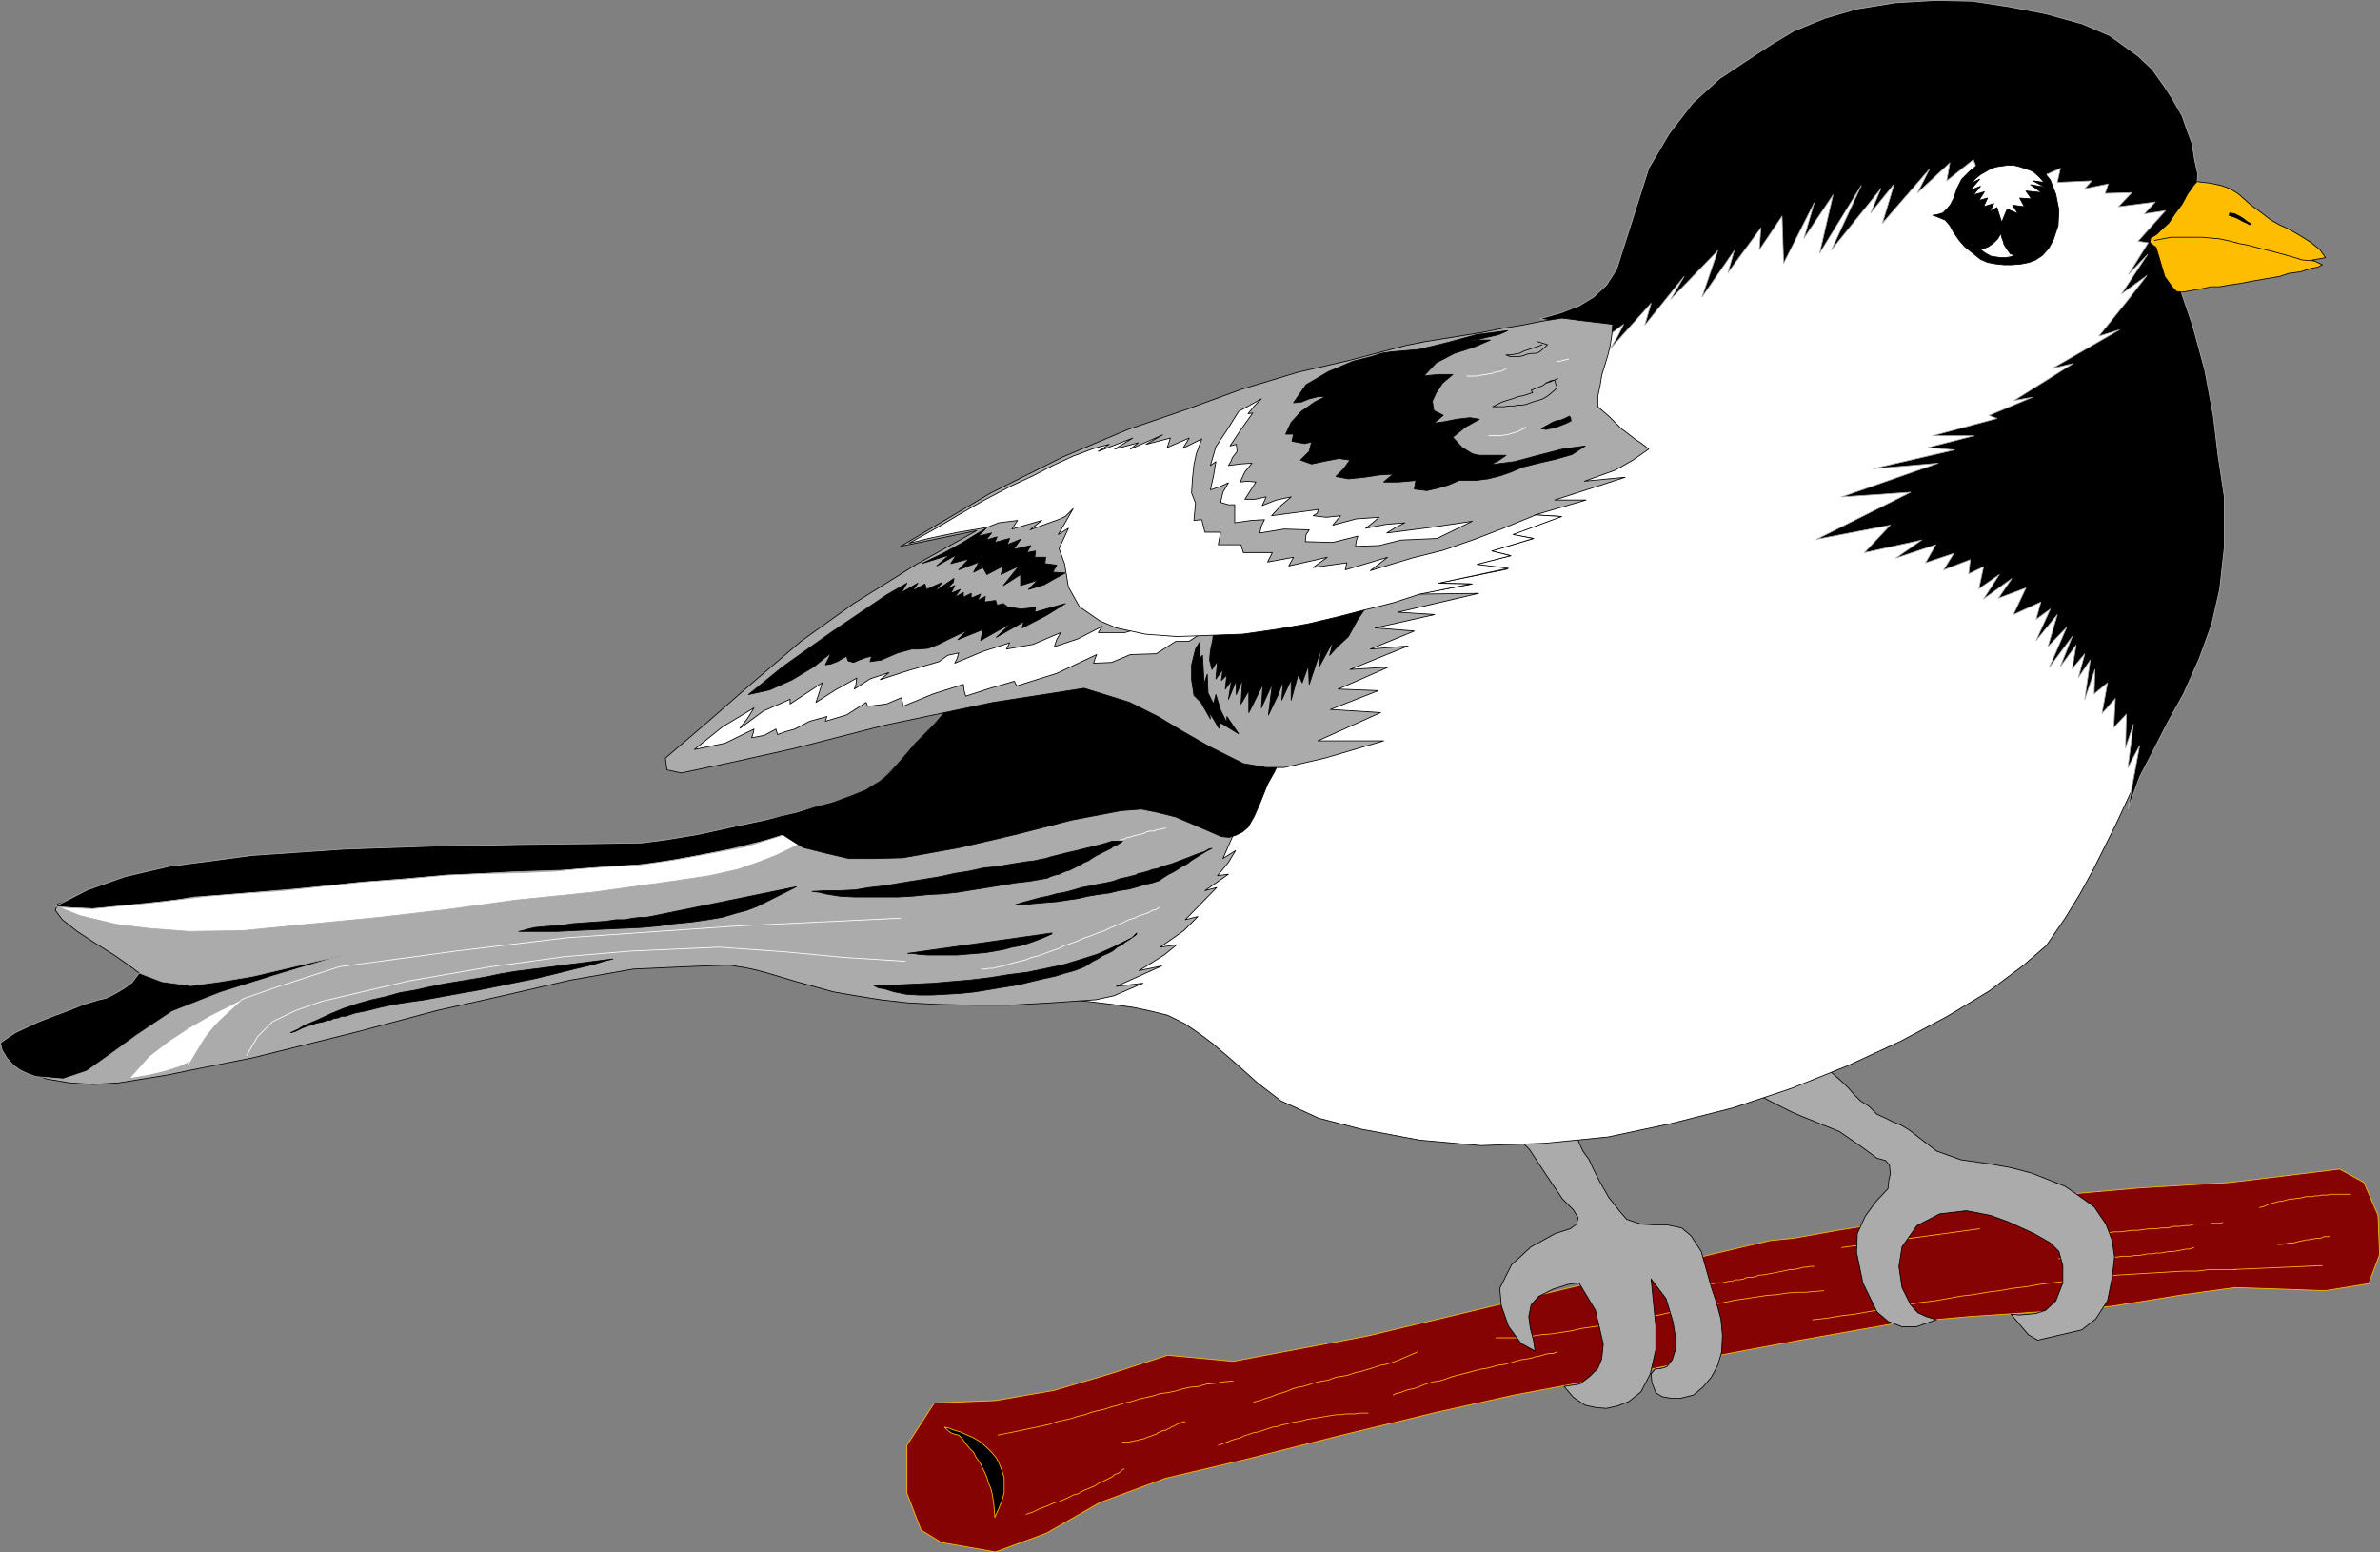 <?xml version="1.0" encoding="UTF-8" standalone="no"?>
<svg
   version="1.0"
   width="129.766mm"
   height="84.626mm"
   id="svg91"
   sodipodi:docname="Chickadee 1.wmf"
   xmlns:inkscape="http://www.inkscape.org/namespaces/inkscape"
   xmlns:sodipodi="http://sodipodi.sourceforge.net/DTD/sodipodi-0.dtd"
   xmlns="http://www.w3.org/2000/svg"
   xmlns:svg="http://www.w3.org/2000/svg">
  <rect width="100%" height="100%" fill="#808080" stroke="none"/>
  <sodipodi:namedview
     id="namedview91"
     pagecolor="#ffffff"
     bordercolor="#000000"
     borderopacity="0.25"
     inkscape:showpageshadow="2"
     inkscape:pageopacity="0.0"
     inkscape:pagecheckerboard="0"
     inkscape:deskcolor="#d1d1d1"
     inkscape:document-units="mm" />
  <defs
     id="defs1">
    <pattern
       id="WMFhbasepattern"
       patternUnits="userSpaceOnUse"
       width="6"
       height="6"
       x="0"
       y="0" />
  </defs>
  <path
     style="fill:#850303;fill-opacity:1;fill-rule:evenodd;stroke:none"
     d="m 240.218,279.197 13.898,1.293 27.472,-5.172 37.976,-9.051 45.248,-10.667 4.848,-0.485 9.05,-1.616 11.15,-1.778 10.181,-1.939 22.301,-3.394 18.584,-1.616 18.584,-1.131 22.624,-2.748 5.01,2.748 2.909,6.788 0.323,8.081 -2.262,5.98 -8.888,1.455 -8.888,-0.323 -9.696,-0.323 -10.666,1.455 -15.029,2.424 -14.706,1.131 -14.544,0.97 -14.544,1.293 -20.2,3.556 -17.291,3.232 -18.261,3.717 -23.432,4.364 -15.998,3.556 -20.038,4.849 -19.877,5.01 -15.837,3.717 -13.574,5.01 -10.989,6.303 -10.504,3.879 -11.15,-1.939 -4.202,-2.586 -2.909,-7.596 v -9.859 l 5.656,-8.727 12.605,-0.485 12.12,-2.101 11.474,-3.394 11.474,-3.717 v 0 z"
     id="path1" />
  <path
     style="fill:none;stroke:#ffbd00;stroke-width:0.162px;stroke-linecap:round;stroke-linejoin:round;stroke-miterlimit:4;stroke-dasharray:none;stroke-opacity:1"
     d="m 240.218,279.197 13.898,1.293 27.472,-5.172 37.976,-9.051 45.248,-10.667 4.848,-0.485 9.05,-1.616 11.15,-1.778 10.181,-1.939 22.301,-3.394 18.584,-1.616 18.584,-1.131 22.624,-2.748 5.01,2.748 2.909,6.788 0.323,8.081 -2.262,5.98 -8.888,1.455 -8.888,-0.323 -9.696,-0.323 -10.666,1.455 -15.029,2.424 -14.706,1.131 -14.544,0.97 -14.544,1.293 -20.2,3.556 -17.291,3.232 -18.261,3.717 -23.432,4.364 -15.998,3.556 -20.038,4.849 -19.877,5.01 -15.837,3.717 -13.574,5.01 -10.989,6.303 -10.504,3.879 -11.15,-1.939 -4.202,-2.586 -2.909,-7.596 v -9.859 l 5.656,-8.727 12.605,-0.485 12.12,-2.101 11.474,-3.394 11.474,-3.717 v 0"
     id="path2" />
  <path
     style="fill:#000000;fill-opacity:1;fill-rule:evenodd;stroke:none"
     d="m 194.647,294.066 0.808,0.162 0.808,0.323 1.616,0.485 1.454,0.646 1.454,0.646 1.293,0.808 1.293,1.131 0.97,0.97 0.97,1.131 0.646,1.293 0.485,1.293 0.485,1.455 v 1.616 1.616 l -0.485,1.616 -0.646,1.616 -0.808,1.778 v -0.485 l -0.162,-1.939 -0.162,-1.131 -0.162,-1.131 -0.323,-1.293 -0.485,-1.131 -0.323,-1.131 -0.485,-1.131 -0.485,-0.97 -0.485,-0.97 -0.808,-1.131 -0.485,-0.97 -0.808,-0.808 -0.808,-0.97 -0.646,-0.97 -0.808,-0.808 -0.808,-0.162 -0.808,-0.323 -0.646,-0.485 -0.646,-0.646 z"
     id="path3" />
  <path
     style="fill:none;stroke:#ffbd00;stroke-width:0.162px;stroke-linecap:round;stroke-linejoin:round;stroke-miterlimit:4;stroke-dasharray:none;stroke-opacity:1"
     d="m 194.647,294.066 0.808,0.162 0.808,0.323 1.616,0.485 1.454,0.646 1.454,0.646 1.293,0.808 1.293,1.131 0.97,0.97 0.97,1.131 0.646,1.293 0.485,1.293 0.485,1.455 v 1.616 1.616 l -0.485,1.616 -0.646,1.616 -0.808,1.778 v -0.485 l -0.162,-1.939 -0.162,-1.131 -0.162,-1.131 -0.323,-1.293 -0.485,-1.131 -0.323,-1.131 -0.485,-1.131 -0.485,-0.97 -0.485,-0.97 -0.808,-1.131 -0.485,-0.97 -0.808,-0.808 -0.808,-0.97 -0.646,-0.97 -0.808,-0.808 -0.808,-0.162 -0.808,-0.323 -0.646,-0.485 -0.646,-0.646 v 0"
     id="path4" />
  <path
     style="fill:none;stroke:#ffbd00;stroke-width:0.162px;stroke-linecap:round;stroke-linejoin:round;stroke-miterlimit:4;stroke-dasharray:none;stroke-opacity:1"
     d="m 205.636,295.683 1.616,-0.323 1.616,-0.323 1.616,-0.323 1.454,-0.323 1.616,-0.323 1.454,-0.323 1.454,-0.323 1.293,-0.485 1.454,-0.323 1.454,-0.323 1.454,-0.485 1.454,-0.323 1.293,-0.485 1.293,-0.323 1.454,-0.323 1.454,-0.485 1.293,-0.323 1.454,-0.485 1.454,-0.323 1.454,-0.485 1.454,-0.323 1.454,-0.323 1.454,-0.485 1.454,-0.162 1.616,-0.323 1.616,-0.485 1.454,-0.323 1.778,-0.162 1.616,-0.485 1.778,-0.162 1.778,-0.323 1.939,-0.162"
     id="path5" />
  <path
     style="fill:none;stroke:#ffbd00;stroke-width:0.162px;stroke-linecap:round;stroke-linejoin:round;stroke-miterlimit:4;stroke-dasharray:none;stroke-opacity:1"
     d="m 258.317,288.895 1.293,-0.323 1.293,-0.485 1.131,-0.323 1.131,-0.485 1.131,-0.323 0.97,-0.323 1.131,-0.485 1.131,-0.323 0.97,-0.162 1.131,-0.323 0.97,-0.323 1.131,-0.323 0.97,-0.162 0.97,-0.162 0.808,-0.323 0.97,-0.323 1.131,-0.162 0.97,-0.162 0.97,-0.323 0.97,-0.323 0.97,-0.162 0.97,-0.323 1.131,-0.323 0.97,-0.323 0.97,-0.323 0.97,-0.162 1.131,-0.323 0.97,-0.323 1.131,-0.485 1.131,-0.485 1.131,-0.485 1.131,-0.485"
     id="path6" />
  <path
     style="fill:none;stroke:#ffbd00;stroke-width:0.162px;stroke-linecap:round;stroke-linejoin:round;stroke-miterlimit:4;stroke-dasharray:none;stroke-opacity:1"
     d="m 320.856,278.551 -0.808,0.323 h -0.808 l -0.808,0.162 -0.97,0.323 -0.97,0.162 -0.97,0.323 -0.97,0.162 -1.131,0.162 -1.131,0.323 -1.131,0.323 -1.131,0.323 -1.293,0.162 -1.131,0.323 -1.293,0.323 -1.131,0.162 -1.293,0.323 -1.131,0.323 -1.293,0.323 -1.293,0.323 -1.131,0.323 -1.293,0.485 -1.131,0.323 -1.131,0.162 -1.131,0.323 -0.97,0.323 -1.131,0.485 -0.97,0.323 -0.97,0.162 -0.97,0.323 -0.808,0.323 -0.808,0.162 -0.646,0.323"
     id="path7" />
  <path
     style="fill:none;stroke:#ffbd00;stroke-width:0.162px;stroke-linecap:round;stroke-linejoin:round;stroke-miterlimit:4;stroke-dasharray:none;stroke-opacity:1"
     d="m 211.453,312.006 0.97,-0.323 0.485,-0.162 0.646,-0.323 0.646,-0.323 0.485,-0.162 0.808,-0.323 0.485,-0.162 0.646,-0.323 0.808,-0.323 0.808,-0.162 0.646,-0.323 0.808,-0.323 0.646,-0.323 0.97,-0.485 0.808,-0.162 0.808,-0.485 0.646,-0.323 0.808,-0.323 0.808,-0.323 0.646,-0.323 0.646,-0.485 0.808,-0.323 0.646,-0.323 0.646,-0.323 0.646,-0.323 0.485,-0.485 0.646,-0.162 0.485,-0.323 0.485,-0.485 0.323,-0.162"
     id="path8" />
  <path
     style="fill:none;stroke:#ffbd00;stroke-width:0.162px;stroke-linecap:round;stroke-linejoin:round;stroke-miterlimit:4;stroke-dasharray:none;stroke-opacity:1"
     d="m 231.33,297.137 h 0.808 0.485 l 0.485,-0.162 h 0.323 l 0.485,-0.162 h 0.323 l 0.485,-0.162 0.485,-0.162 h 0.323 l 0.485,-0.162 0.323,-0.162 0.485,-0.162 0.485,-0.162 0.323,-0.162 0.646,-0.162 0.323,-0.323 0.485,-0.162 0.323,-0.162 0.485,-0.162 h 0.323 l 0.485,-0.323 0.485,-0.162 0.323,-0.323 h 0.323 l 0.485,-0.323 0.323,-0.162 0.485,-0.162 0.323,-0.162 0.323,-0.162 h 0.485"
     id="path9" />
  <path
     style="fill:none;stroke:#ffbd00;stroke-width:0.162px;stroke-linecap:round;stroke-linejoin:round;stroke-miterlimit:4;stroke-dasharray:none;stroke-opacity:1"
     d="m 251.045,297.784 0.97,-0.323 0.808,-0.323 0.808,-0.323 0.97,-0.323 0.808,-0.162 0.97,-0.485 0.97,-0.323 0.97,-0.323 0.97,-0.162 0.97,-0.323 0.97,-0.323 0.97,-0.323 1.131,-0.162 0.808,-0.323 0.97,-0.162 1.131,-0.323 0.97,-0.162 0.97,-0.162 1.131,-0.323 0.97,-0.162 1.131,-0.162 0.97,-0.162 0.97,-0.162 0.97,-0.162 0.97,-0.162 h 0.97 l 0.97,-0.162 h 0.97 0.97 l 0.97,-0.162 h 0.97 0.808"
     id="path10" />
  <path
     style="fill:none;stroke:#ffbd00;stroke-width:0.162px;stroke-linecap:round;stroke-linejoin:round;stroke-miterlimit:4;stroke-dasharray:none;stroke-opacity:1"
     d="m 308.252,275.642 h 1.778 1.939 l 1.778,-0.162 1.939,-0.162 1.939,-0.323 2.101,-0.162 2.101,-0.323 2.101,-0.323 2.101,-0.485 2.262,-0.323 2.262,-0.323 2.262,-0.485 2.101,-0.485 2.262,-0.162 2.262,-0.646 2.424,-0.323 2.101,-0.485 2.424,-0.485 2.262,-0.323 2.262,-0.485 2.262,-0.485 2.101,-0.323 2.262,-0.485 2.262,-0.323 2.101,-0.323 2.101,-0.323 2.101,-0.162 2.101,-0.323 1.939,-0.162 h 1.939 l 1.778,-0.162 1.939,-0.162"
     id="path11" />
  <path
     style="fill:none;stroke:#ffbd00;stroke-width:0.162px;stroke-linecap:round;stroke-linejoin:round;stroke-miterlimit:4;stroke-dasharray:none;stroke-opacity:1"
     d="m 352.368,264.49 h 0.808 l 0.485,-0.162 h 0.646 0.485 l 0.808,-0.162 0.646,-0.162 h 0.646 l 0.808,-0.323 h 0.808 l 0.808,-0.162 0.646,-0.323 h 0.97 l 0.808,-0.162 0.808,-0.323 h 0.646 l 0.808,-0.162 0.97,-0.162 0.808,-0.162 0.808,-0.162 0.808,-0.162 0.808,-0.162 0.646,-0.162 h 0.808 l 0.808,-0.162 0.646,-0.162 0.646,-0.162 h 0.646 l 0.485,-0.162 h 0.485 0.485"
     id="path12" />
  <path
     style="fill:none;stroke:#ffbd00;stroke-width:0.162px;stroke-linecap:round;stroke-linejoin:round;stroke-miterlimit:4;stroke-dasharray:none;stroke-opacity:1"
     d="m 379.517,257.056 28.442,-3.879"
     id="path13" />
  <path
     style="fill:none;stroke:#ffbd00;stroke-width:0.162px;stroke-linecap:round;stroke-linejoin:round;stroke-miterlimit:4;stroke-dasharray:none;stroke-opacity:1"
     d="m 373.538,271.925 2.909,-0.323 2.909,-0.485 2.747,-0.323 2.747,-0.485 2.747,-0.485 2.747,-0.485 2.747,-0.485 2.586,-0.485 2.909,-0.323 2.747,-0.485 2.586,-0.485 2.747,-0.323 2.747,-0.485 2.586,-0.323 2.747,-0.485 2.747,-0.323 2.747,-0.485 2.586,-0.323 2.747,-0.323 2.747,-0.323 2.747,-0.323 2.586,-0.323 2.747,-0.323 2.747,-0.162 2.586,-0.162 2.747,-0.162 2.747,-0.162 2.747,-0.162 h 2.747 l 2.586,-0.323 h 2.909 2.586"
     id="path14" />
  <path
     style="fill:none;stroke:#ffbd00;stroke-width:0.162px;stroke-linecap:round;stroke-linejoin:round;stroke-miterlimit:4;stroke-dasharray:none;stroke-opacity:1"
     d="m 424.28,259.318 h 0.808 0.808 0.808 0.808 0.808 0.97 0.97 l 0.808,-0.162 h 0.808 0.97 0.808 0.808 l 1.131,-0.162 h 0.808 l 0.808,-0.162 h 0.97 0.97 l 0.808,-0.162 h 0.808 l 0.97,-0.162 0.808,-0.162 h 0.97 l 0.808,-0.162 h 0.97 l 0.808,-0.162 0.97,-0.162 h 0.808 l 0.97,-0.162 0.808,-0.162 0.808,-0.162 h 0.646 l 0.97,-0.323"
     id="path15" />
  <path
     style="fill:none;stroke:#ffbd00;stroke-width:0.162px;stroke-linecap:round;stroke-linejoin:round;stroke-miterlimit:4;stroke-dasharray:none;stroke-opacity:1"
     d="m 425.573,254.146 h 0.646 0.808 0.646 0.808 0.97 0.97 0.808 1.131 l 1.131,-0.162 h 0.97 l 1.293,-0.162 h 1.131 l 1.293,-0.162 1.293,-0.162 h 1.131 l 1.131,-0.162 1.293,-0.162 h 1.293 l 1.131,-0.162 h 1.293 l 1.131,-0.323 h 1.293 l 0.97,-0.162 h 0.97 l 1.131,-0.323 h 1.131 0.808 0.97 l 0.808,-0.162 h 0.808 0.646 l 0.646,-0.162"
     id="path16" />
  <path
     style="fill:none;stroke:#ffbd00;stroke-width:0.162px;stroke-linecap:round;stroke-linejoin:round;stroke-miterlimit:4;stroke-dasharray:none;stroke-opacity:1"
     d="m 484.395,246.066 h -0.646 -0.485 -0.646 -0.485 -0.808 -0.485 -0.646 l -0.485,0.162 h -0.646 -0.646 l -0.646,0.162 h -0.646 l -0.646,0.162 h -0.646 -0.646 l -0.646,0.162 -0.646,0.162 h -0.646 l -0.485,0.162 h -0.808 l -0.646,0.162 -0.485,0.162 -0.646,0.162 h -0.485 l -0.646,0.162 -0.485,0.162 -0.646,0.162 -0.485,0.162 -0.646,0.323 -0.485,0.162 -0.646,0.162"
     id="path17" />
  <path
     style="fill:none;stroke:#ffbd00;stroke-width:0.162px;stroke-linecap:round;stroke-linejoin:round;stroke-miterlimit:4;stroke-dasharray:none;stroke-opacity:1"
     d="m 480.032,254.793 h -0.808 -0.323 l -0.323,0.162 -0.323,0.162 h -0.323 -0.485 -0.162 l -0.485,0.162 h -0.323 -0.323 l -0.323,0.162 h -0.323 -0.323 l -0.323,0.162 h -0.323 l -0.485,0.162 h -0.323 l -0.323,0.162 h -0.323 l -0.323,0.162 h -0.323 -0.485 -0.323 l -0.323,0.162 h -0.323 -0.323 l -0.323,0.162 h -0.323 -0.323 -0.323"
     id="path18" />
  <path
     style="fill:none;stroke:#ffbd00;stroke-width:0.162px;stroke-linecap:round;stroke-linejoin:round;stroke-miterlimit:4;stroke-dasharray:none;stroke-opacity:1"
     d="m 478.578,260.773 -18.422,0.808"
     id="path19" />
  <path
     style="fill:#ababab;fill-opacity:1;fill-rule:evenodd;stroke:none"
     d="m 360.61,224.732 4.202,-0.485 3.717,-1.293 3.717,-1.616 3.555,-1.778 1.293,1.131 1.293,1.131 1.293,1.131 1.293,1.293 1.131,1.293 1.293,1.293 1.778,1.131 1.616,1.616 1.778,0.808 1.616,0.808 1.616,0.646 1.616,0.97 5.656,4.364 5.01,1.778 5.656,0.808 4.525,0.808 4.363,1.131 3.717,1.455 3.232,1.293 3.07,2.101 2.909,2.101 2.424,3.556 1.293,3.394 0.485,3.394 -0.485,4.202 -0.97,4.849 -2.424,3.717 -2.909,2.263 -9.05,2.101 -1.939,-1.131 -3.555,-4.202 1.778,0.162 1.778,-0.162 1.616,-0.162 1.939,-0.646 2.101,-1.939 1.454,-3.717 v -3.556 l -0.808,-2.909 -1.778,-1.778 -3.394,-1.939 -5.333,-2.424 -3.555,-1.293 -5.01,-0.97 -5.494,0.646 -4.686,2.424 -3.07,4.364 -0.646,4.04 0.646,4.364 1.778,3.556 1.454,1.616 1.778,0.808 2.101,0.646 -4.202,1.455 h -2.909 l -2.909,-1.131 -2.262,-1.939 -2.909,-5.98 -1.293,-6.303 0.162,-3.879 1.616,-3.556 2.262,-3.071 2.424,-2.586 0.162,-1.616 0.323,-1.455 -0.162,-1.778 -0.808,-0.97 -1.778,-0.485 -3.07,-2.263 -4.686,-3.232 -7.595,-3.071 -2.262,-0.97 -3.555,-1.778 -3.394,-1.778 -1.616,-0.808 z"
     id="path20" />
  <path
     style="fill:none;stroke:#000000;stroke-width:0.162px;stroke-linecap:round;stroke-linejoin:round;stroke-miterlimit:4;stroke-dasharray:none;stroke-opacity:1"
     d="m 360.61,224.732 4.202,-0.485 3.717,-1.293 3.717,-1.616 3.555,-1.778 1.293,1.131 1.293,1.131 1.293,1.131 1.293,1.293 1.131,1.293 1.293,1.293 1.778,1.131 1.616,1.616 1.778,0.808 1.616,0.808 1.616,0.646 1.616,0.97 5.656,4.364 5.01,1.778 5.656,0.808 4.525,0.808 4.363,1.131 3.717,1.455 3.232,1.293 3.07,2.101 2.909,2.101 2.424,3.556 1.293,3.394 0.485,3.394 -0.485,4.202 -0.97,4.849 -2.424,3.717 -2.909,2.263 -9.05,2.101 -1.939,-1.131 -3.555,-4.202 1.778,0.162 1.778,-0.162 1.616,-0.162 1.939,-0.646 2.101,-1.939 1.454,-3.717 v -3.556 l -0.808,-2.909 -1.778,-1.778 -3.394,-1.939 -5.333,-2.424 -3.555,-1.293 -5.01,-0.97 -5.494,0.646 -4.686,2.424 -3.07,4.364 -0.646,4.04 0.646,4.364 1.778,3.556 1.454,1.616 1.778,0.808 2.101,0.646 -4.202,1.455 h -2.909 l -2.909,-1.131 -2.262,-1.939 -2.909,-5.98 -1.293,-6.303 0.162,-3.879 1.616,-3.556 2.262,-3.071 2.424,-2.586 0.162,-1.616 0.323,-1.455 -0.162,-1.778 -0.808,-0.97 -1.778,-0.485 -3.07,-2.263 -4.686,-3.232 -7.595,-3.071 -2.262,-0.97 -3.555,-1.778 -3.394,-1.778 -1.616,-0.808 v 0"
     id="path21" />
  <path
     style="fill:#ababab;fill-opacity:1;fill-rule:evenodd;stroke:none"
     d="m 312.776,234.429 11.958,-0.485 1.454,3.232 1.293,1.778 0.808,1.778 1.293,2.586 1.939,3.394 2.424,3.071 1.293,1.455 2.909,0.97 2.747,0.162 h 2.586 l 3.07,0.646 1.939,1.616 2.101,3.232 1.131,4.04 0.97,3.394 0.97,2.909 0.97,3.556 0.323,3.394 -0.162,3.394 -0.808,2.748 -1.293,2.424 -1.778,2.101 -1.939,1.616 -2.586,0.646 h -2.101 l -1.778,-0.323 -1.293,-0.808 -0.808,-2.101 -0.162,-1.778 0.808,-0.97 1.293,-0.162 1.131,-0.323 1.131,-1.455 0.646,-2.101 v -2.586 l -0.485,-3.071 -1.454,-4.849 -3.07,-4.04 0.485,4.849 0.485,4.849 v 4.849 l -1.131,5.01 -1.939,3.717 -2.424,1.939 -2.424,0.97 -2.262,0.485 -2.101,-0.162 -2.262,-0.485 -2.424,-1.616 -1.939,-2.263 3.232,-0.485 2.101,-1.616 1.616,-1.616 0.808,-1.939 0.323,-3.071 -1.616,-6.95 -3.394,-5.657 -2.262,0.323 -3.07,0.97 -2.909,1.455 -1.616,1.778 -0.485,2.424 0.323,2.424 0.646,2.424 0.323,2.263 -2.909,-1.616 -2.586,-3.556 -1.454,-4.202 -0.323,-3.556 2.424,-4.849 4.04,-3.717 5.01,-2.748 3.07,-0.97 1.293,-0.97 0.323,-1.293 -0.97,-1.616 -2.262,-2.263 -3.394,-5.01 -3.394,-5.172 -2.424,-2.424 z"
     id="path22" />
  <path
     style="fill:none;stroke:#000000;stroke-width:0.162px;stroke-linecap:round;stroke-linejoin:round;stroke-miterlimit:4;stroke-dasharray:none;stroke-opacity:1"
     d="m 312.776,234.429 11.958,-0.485 1.454,3.232 1.293,1.778 0.808,1.778 1.293,2.586 1.939,3.394 2.424,3.071 1.293,1.455 2.909,0.97 2.747,0.162 h 2.586 l 3.07,0.646 1.939,1.616 2.101,3.232 1.131,4.04 0.97,3.394 0.97,2.909 0.97,3.556 0.323,3.394 -0.162,3.394 -0.808,2.748 -1.293,2.424 -1.778,2.101 -1.939,1.616 -2.586,0.646 h -2.101 l -1.778,-0.323 -1.293,-0.808 -0.808,-2.101 -0.162,-1.778 0.808,-0.97 1.293,-0.162 1.131,-0.323 1.131,-1.455 0.646,-2.101 v -2.586 l -0.485,-3.071 -1.454,-4.849 -3.07,-4.04 0.485,4.849 0.485,4.849 v 4.849 l -1.131,5.01 -1.939,3.717 -2.424,1.939 -2.424,0.97 -2.262,0.485 -2.101,-0.162 -2.262,-0.485 -2.424,-1.616 -1.939,-2.263 3.232,-0.485 2.101,-1.616 1.616,-1.616 0.808,-1.939 0.323,-3.071 -1.616,-6.95 -3.394,-5.657 -2.262,0.323 -3.07,0.97 -2.909,1.455 -1.616,1.778 -0.485,2.424 0.323,2.424 0.646,2.424 0.323,2.263 -2.909,-1.616 -2.586,-3.556 -1.454,-4.202 -0.323,-3.556 2.424,-4.849 4.04,-3.717 5.01,-2.748 3.07,-0.97 1.293,-0.97 0.323,-1.293 -0.97,-1.616 -2.262,-2.263 -3.394,-5.01 -3.394,-5.172 -2.424,-2.424 v 0"
     id="path23" />
  <path
     style="fill:#ffffff;fill-opacity:1;fill-rule:evenodd;stroke:none"
     d="m 212.261,205.499 10.181,0.646 6.787,0.808 4.525,0.646 3.717,0.808 3.232,0.808 3.555,1.778 3.07,2.101 2.586,1.939 4.525,3.879 4.686,4.202 4.848,3.717 7.757,3.556 8.726,2.263 12.12,2.263 12.605,1.131 13.09,-0.485 13.09,-1.293 12.928,-2.748 12.766,-3.232 12.12,-4.04 11.635,-4.687 10.827,-5.01 9.696,-5.172 8.565,-5.172 7.11,-5.333 4.686,-4.04 3.878,-5.657 3.07,-5.01 2.747,-5.01 2.262,-4.525 2.424,-4.849 3.232,-6.95 2.424,-5.818 1.616,-3.879 -3.878,-5.495 -4.525,-6.95 -4.202,-5.495 -4.363,-7.596 -4.363,-4.525 -7.11,-4.525 -12.12,-5.657 -13.251,-5.495 6.464,-7.111 6.949,-6.626 8.565,-5.98 9.534,-6.303 8.08,-6.303 8.888,-6.303 2.747,-3.879 -5.494,2.424 9.05,-11.475 -0.485,-4.849 -1.293,-2.263 5.818,-6.465 -1.131,-0.808 -6.626,-2.263 -6.787,-1.939 -6.626,-2.424 -6.949,-1.939 -6.626,-0.646 h -6.302 l -6.141,0.646 -7.434,1.293 -4.363,1.616 -4.525,0.808 -4.686,1.939 -5.333,2.101 -6.464,2.424 -5.979,3.556 -5.818,2.748 -7.918,4.364 -11.797,9.212 -5.01,4.687 -2.262,4.525 -2.909,4.525 -0.808,5.333 0.323,3.879 1.939,3.394 3.07,1.455 3.717,1.778 -4.686,3.394 -7.434,3.394 -9.858,6.142 -10.827,11.637 -6.464,2.424 -11.958,5.172 -12.766,23.758 -7.11,6.142 -5.01,0.808 -4.525,5.01 -3.717,18.748 -9.05,11.96 -13.251,12.283 z"
     id="path24" />
  <path
     style="fill:none;stroke:#000000;stroke-width:0.162px;stroke-linecap:round;stroke-linejoin:round;stroke-miterlimit:4;stroke-dasharray:none;stroke-opacity:1"
     d="m 212.261,205.499 10.181,0.646 6.787,0.808 4.525,0.646 3.717,0.808 3.232,0.808 3.555,1.778 3.07,2.101 2.586,1.939 4.525,3.879 4.686,4.202 4.848,3.717 7.757,3.556 8.726,2.263 12.12,2.263 12.605,1.131 13.09,-0.485 13.09,-1.293 12.928,-2.748 12.766,-3.232 12.12,-4.04 11.635,-4.687 10.827,-5.01 9.696,-5.172 8.565,-5.172 7.11,-5.333 4.686,-4.04 3.878,-5.657 3.07,-5.01 2.747,-5.01 2.262,-4.525 2.424,-4.849 3.232,-6.95 2.424,-5.818 1.616,-3.879 -3.878,-5.495 -4.525,-6.95 -4.202,-5.495 -4.363,-7.596 -4.363,-4.525 -7.11,-4.525 -12.12,-5.657 -13.251,-5.495 6.464,-7.111 6.949,-6.626 8.565,-5.98 9.534,-6.303 8.08,-6.303 8.888,-6.303 2.747,-3.879 -5.494,2.424 9.05,-11.475 -0.485,-4.849 -1.293,-2.263 5.818,-6.465 -1.131,-0.808 -6.626,-2.263 -6.787,-1.939 -6.626,-2.424 -6.949,-1.939 -6.626,-0.646 h -6.302 l -6.141,0.646 -7.434,1.293 -4.363,1.616 -4.525,0.808 -4.686,1.939 -5.333,2.101 -6.464,2.424 -5.979,3.556 -5.818,2.748 -7.918,4.364 -11.797,9.212 -5.01,4.687 -2.262,4.525 -2.909,4.525 -0.808,5.333 0.323,3.879 1.939,3.394 3.07,1.455 3.717,1.778 -4.686,3.394 -7.434,3.394 -9.858,6.142 -10.827,11.637 -6.464,2.424 -11.958,5.172 -12.766,23.758 -7.11,6.142 -5.01,0.808 -4.525,5.01 -3.717,18.748 -9.05,11.96 -13.251,12.283 -15.998,2.101 v 0"
     id="path25" />
  <path
     style="fill:#ababab;fill-opacity:1;fill-rule:evenodd;stroke:none"
     d="m 196.909,144.73 -17.453,18.586 -3.07,1.616 -4.202,2.101 -3.878,1.455 -5.979,1.778 -8.565,1.778 -19.069,3.232 -20.523,1.616 -15.837,0.162 -27.149,2.263 -33.613,1.939 -15.675,2.101 -10.019,2.909 -0.485,1.293 1.454,1.939 3.07,2.424 3.717,2.424 3.878,2.424 3.232,2.263 1.939,1.455 -0.162,0.808 -0.808,1.293 -0.808,0.646 -1.131,0.808 -1.131,0.646 -0.97,0.646 -0.808,0.323 -3.555,1.455 -2.747,0.97 -2.747,0.808 -2.424,0.97 -2.586,0.97 -2.586,1.131 -2.747,1.455 -2.909,1.939 0.485,1.293 0.485,0.808 0.485,1.131 0.808,0.646 1.293,1.131 5.494,1.939 4.686,0.808 5.01,0.323 5.171,-0.323 5.01,-0.808 5.01,-0.808 4.686,-0.97 12.928,-2.586 21.493,-5.333 16.322,-4.364 14.382,-3.232 13.251,-3.071 12.928,-2.263 10.666,-0.485 8.403,-0.323 h 0.97 l 0.808,0.162 2.101,0.323 2.262,0.485 2.424,0.646 2.747,0.808 3.232,0.97 3.555,0.97 4.04,1.131 4.686,0.808 5.01,0.808 5.656,0.646 6.302,0.323 6.949,0.162 h 7.757 l 8.565,-0.485 9.211,-0.646 3.717,-0.808 5.979,-2.586 -5.494,0.646 9.373,-4.202 -4.686,0.97 5.171,-3.232 2.586,-2.101 -3.394,0.485 4.848,-3.394 2.909,-2.909 -2.586,0.646 6.464,-6.626 -2.424,0.646 4.848,-3.394 -2.262,0.323 2.262,-2.748 1.454,-2.424 -2.586,1.616 2.747,-6.303 -0.808,-2.424 0.97,-3.717 1.131,-3.556 4.848,-5.818 -34.744,-16.324 -29.088,5.98 v 0 z"
     id="path26" />
  <path
     style="fill:none;stroke:#000000;stroke-width:0.162px;stroke-linecap:round;stroke-linejoin:round;stroke-miterlimit:4;stroke-dasharray:none;stroke-opacity:1"
     d="m 196.909,144.73 -17.453,18.586 -3.07,1.616 -4.202,2.101 -3.878,1.455 -5.979,1.778 -8.565,1.778 -19.069,3.232 -20.523,1.616 -15.837,0.162 -27.149,2.263 -33.613,1.939 -15.675,2.101 -10.019,2.909 -0.485,1.293 1.454,1.939 3.07,2.424 3.717,2.424 3.878,2.424 3.232,2.263 1.939,1.455 -0.162,0.808 -0.808,1.293 -0.808,0.646 -1.131,0.808 -1.131,0.646 -0.97,0.646 -0.808,0.323 -3.555,1.455 -2.747,0.97 -2.747,0.808 -2.424,0.97 -2.586,0.97 -2.586,1.131 -2.747,1.455 -2.909,1.939 0.485,1.293 0.485,0.808 0.485,1.131 0.808,0.646 1.293,1.131 5.494,1.939 4.686,0.808 5.01,0.323 5.171,-0.323 5.01,-0.808 5.01,-0.808 4.686,-0.97 12.928,-2.586 21.493,-5.333 16.322,-4.364 14.382,-3.232 13.251,-3.071 12.928,-2.263 10.666,-0.485 8.403,-0.323 h 0.97 l 0.808,0.162 2.101,0.323 2.262,0.485 2.424,0.646 2.747,0.808 3.232,0.97 3.555,0.97 4.04,1.131 4.686,0.808 5.01,0.808 5.656,0.646 6.302,0.323 6.949,0.162 h 7.757 l 8.565,-0.485 9.211,-0.646 3.717,-0.808 5.979,-2.586 -5.494,0.646 9.373,-4.202 -4.686,0.97 5.171,-3.232 2.586,-2.101 -3.394,0.485 4.848,-3.394 2.909,-2.909 -2.586,0.646 6.464,-6.626 -2.424,0.646 4.848,-3.394 -2.262,0.323 2.262,-2.748 1.454,-2.424 -2.586,1.616 2.747,-6.303 -0.808,-2.424 0.97,-3.717 1.131,-3.556 4.848,-5.818 -34.744,-16.324 -29.088,5.98 v 0"
     id="path27" />
  <path
     style="fill:#000000;fill-opacity:1;fill-rule:evenodd;stroke:none"
     d="m 11.393,186.751 3.717,0.323 4.04,0.162 4.202,-0.323 4.525,-0.323 4.202,-0.646 4.202,-0.485 3.878,-0.646 3.555,-0.162 7.272,-0.646 7.595,-0.646 7.434,-0.646 7.595,-0.808 7.595,-0.646 7.918,-0.646 8.08,-0.485 8.403,-0.485 10.019,-0.323 9.373,-0.646 8.888,-0.646 8.565,-1.455 8.08,-1.616 7.918,-1.939 7.918,-2.424 4.686,-1.778 3.717,-1.616 3.394,-1.939 2.262,-2.101 1.939,-2.909 -2.262,1.616 -1.939,0.97 -2.586,1.293 -6.949,2.101 -8.08,2.101 -8.403,1.778 -8.08,1.778 -6.787,1.131 -5.01,0.646 -10.181,0.162 -14.544,0.162 -17.614,0.323 -19.069,0.646 -18.907,1.293 -17.13,2.263 -9.05,2.101 -7.757,2.748 z"
     id="path28" />
  <path
     style="fill:none;stroke:#ababab;stroke-width:0.162px;stroke-linecap:round;stroke-linejoin:round;stroke-miterlimit:4;stroke-dasharray:none;stroke-opacity:1"
     d="m 11.393,186.751 3.717,0.323 4.04,0.162 4.202,-0.323 4.525,-0.323 4.202,-0.646 4.202,-0.485 3.878,-0.646 3.555,-0.162 7.272,-0.646 7.595,-0.646 7.434,-0.646 7.595,-0.808 7.595,-0.646 7.918,-0.646 8.08,-0.485 8.403,-0.485 10.019,-0.323 9.373,-0.646 8.888,-0.646 8.565,-1.455 8.08,-1.616 7.918,-1.939 7.918,-2.424 4.686,-1.778 3.717,-1.616 3.394,-1.939 2.262,-2.101 1.939,-2.909 -2.262,1.616 -1.939,0.97 -2.586,1.293 -6.949,2.101 -8.08,2.101 -8.403,1.778 -8.08,1.778 -6.787,1.131 -5.01,0.646 -10.181,0.162 -14.544,0.162 -17.614,0.323 -19.069,0.646 -18.907,1.293 -17.13,2.263 -9.05,2.101 -7.757,2.748 -6.626,3.394 v 0"
     id="path29" />
  <path
     style="fill:#ffffff;fill-opacity:1;fill-rule:evenodd;stroke:none"
     d="m 169.114,169.62 -8.242,2.586 -7.272,2.263 -7.757,1.455 -7.11,1.293 -6.787,0.97 -5.979,0.323 -6.464,0.485 -4.848,0.485 -7.11,0.323 -7.272,0.162 -8.08,0.323 -8.565,0.808 -8.888,0.646 -9.211,0.97 -7.434,0.808 -7.11,0.485 -8.403,0.646 -9.05,1.131 -8.242,0.808 -6.141,0.646 -7.11,-0.323 4.525,1.778 7.434,1.778 6.464,0.808 8.403,0.646 11.15,-0.162 13.09,-1.293 15.029,-1.455 14.059,-1.616 14.059,-1.939 15.998,-1.616 16.322,-2.263 7.595,-1.131 5.818,-1.293 4.202,-1.455 3.717,-1.455 4.363,-2.101 2.262,-1.939 z"
     id="path30" />
  <path
     style="fill:none;stroke:#ababab;stroke-width:0.162px;stroke-linecap:round;stroke-linejoin:round;stroke-miterlimit:4;stroke-dasharray:none;stroke-opacity:1"
     d="m 169.114,169.62 -8.242,2.586 -7.272,2.263 -7.757,1.455 -7.11,1.293 -6.787,0.97 -5.979,0.323 -6.464,0.485 -4.848,0.485 -7.11,0.323 -7.272,0.162 -8.08,0.323 -8.565,0.808 -8.888,0.646 -9.211,0.97 -7.434,0.808 -7.11,0.485 -8.403,0.646 -9.05,1.131 -8.242,0.808 -6.141,0.646 -7.11,-0.323 4.525,1.778 7.434,1.778 6.464,0.808 8.403,0.646 11.15,-0.162 13.09,-1.293 15.029,-1.455 14.059,-1.616 14.059,-1.939 15.998,-1.616 16.322,-2.263 7.595,-1.131 5.818,-1.293 4.202,-1.455 3.717,-1.455 4.363,-2.101 2.262,-1.939 2.586,-2.586 v 0"
     id="path31" />
  <path
     style="fill:#000000;fill-opacity:1;fill-rule:evenodd;stroke:none"
     d="m 28.684,200.489 -1.454,1.939 -1.293,0.97 -1.293,0.808 -1.454,0.808 -1.293,0.646 -1.454,0.323 -3.232,0.97 -3.232,1.293 -3.07,1.131 -2.909,1.131 -2.424,1.131 -2.424,1.131 -1.939,1.293 -1.131,0.808 0.323,1.455 0.97,1.616 1.293,1.455 1.293,0.97 1.616,0.808 1.778,0.646 5.656,0.485 4.848,-1.616 5.01,-3.556 5.333,-3.879 7.272,-4.849 9.858,-3.879 11.312,-3.556 14.059,-4.202 -18.584,4.364 -6.787,1.131 -5.979,0.808 -5.979,-0.808 -4.686,-1.778 z"
     id="path32" />
  <path
     style="fill:none;stroke:#ababab;stroke-width:0.162px;stroke-linecap:round;stroke-linejoin:round;stroke-miterlimit:4;stroke-dasharray:none;stroke-opacity:1"
     d="m 28.684,200.489 -1.454,1.939 -1.293,0.97 -1.293,0.808 -1.454,0.808 -1.293,0.646 -1.454,0.323 -3.232,0.97 -3.232,1.293 -3.07,1.131 -2.909,1.131 -2.424,1.131 -2.424,1.131 -1.939,1.293 -1.131,0.808 0.323,1.455 0.97,1.616 1.293,1.455 1.293,0.97 1.616,0.808 1.778,0.646 5.656,0.485 4.848,-1.616 5.01,-3.556 5.333,-3.879 7.272,-4.849 9.858,-3.879 11.312,-3.556 14.059,-4.202 -18.584,4.364 -6.787,1.131 -5.979,0.808 -5.979,-0.808 -4.686,-1.778 v 0"
     id="path33" />
  <path
     style="fill:none;stroke:#ffffff;stroke-width:0.162px;stroke-linecap:round;stroke-linejoin:round;stroke-miterlimit:4;stroke-dasharray:none;stroke-opacity:1"
     d="m 38.865,219.237 1.616,-3.394 4.848,-6.142 4.686,-3.879 7.434,-2.586 12.443,-4.04 24.078,-3.232 22.786,-2.748 35.067,-2.424 33.774,-1.616"
     id="path34" />
  <path
     style="fill:none;stroke:#ffffff;stroke-width:0.162px;stroke-linecap:round;stroke-linejoin:round;stroke-miterlimit:4;stroke-dasharray:none;stroke-opacity:1"
     d="m 50.823,217.459 2.262,-3.879 3.07,-3.071 4.686,-2.263 5.494,-1.939 17.938,-4.202 16.806,-2.909 15.352,-2.101 13.574,-1.131 18.099,-0.808 13.736,0.97 11.958,1.131 12.766,0.808"
     id="path35" />
  <path
     style="fill:#000000;fill-opacity:1;fill-rule:evenodd;stroke:none"
     d="m 164.105,182.711 -30.058,6.142 -0.97,0.162 h -1.131 l -1.454,0.162 -1.778,0.323 h -1.778 l -2.101,0.323 -2.262,0.162 -2.262,0.162 -2.262,0.162 -2.101,0.323 -2.101,0.162 -1.939,0.162 -1.778,0.162 -1.293,0.323 -1.131,0.323 -0.808,0.162 h 1.131 1.131 2.586 3.07 l 3.07,-0.162 3.394,-0.162 3.555,-0.162 3.555,-0.162 3.555,-0.162 3.717,-0.323 3.394,-0.485 3.394,-0.323 3.394,-0.485 2.909,-0.485 2.747,-0.808 2.424,-0.646 2.101,-0.808 z"
     id="path36" />
  <path
     style="fill:none;stroke:#000000;stroke-width:0.162px;stroke-linecap:round;stroke-linejoin:round;stroke-miterlimit:4;stroke-dasharray:none;stroke-opacity:1"
     d="m 164.105,182.711 -30.058,6.142 -0.97,0.162 h -1.131 l -1.454,0.162 -1.778,0.323 h -1.778 l -2.101,0.323 -2.262,0.162 -2.262,0.162 -2.262,0.162 -2.101,0.323 -2.101,0.162 -1.939,0.162 -1.778,0.162 -1.293,0.323 -1.131,0.323 -0.808,0.162 h 1.131 1.131 2.586 3.07 l 3.07,-0.162 3.394,-0.162 3.555,-0.162 3.555,-0.162 3.555,-0.162 3.717,-0.323 3.394,-0.485 3.394,-0.323 3.394,-0.485 2.909,-0.485 2.747,-0.808 2.424,-0.646 2.101,-0.808 8.08,-4.04 v 0"
     id="path37" />
  <path
     style="fill:#000000;fill-opacity:1;fill-rule:evenodd;stroke:none"
     d="m 59.873,212.772 1.454,-0.646 1.293,-0.808 2.747,-1.131 2.747,-1.293 2.747,-1.131 2.909,-0.97 2.909,-0.808 2.909,-0.646 2.909,-0.808 2.909,-0.485 2.909,-0.646 3.07,-0.646 2.909,-0.485 2.909,-0.485 2.909,-0.485 3.07,-0.646 2.909,-0.485 20.2,-2.586 -1.939,0.485 -2.101,0.646 -4.04,0.97 -3.878,0.97 -4.04,0.97 -4.04,0.808 -3.878,0.808 -4.04,0.808 -3.717,0.646 -3.555,0.646 -3.555,0.646 -3.394,0.485 -3.07,0.485 -2.909,0.646 -2.586,0.646 -2.424,0.485 -1.939,0.646 H 70.377 l -0.646,0.323 -0.97,0.162 -0.646,0.323 h -0.646 l -0.808,0.323 -0.808,0.162 -0.808,0.162 -0.646,0.323 -0.808,0.162 -1.293,0.485 -1.293,0.646 -0.97,0.323 v 0 z"
     id="path38" />
  <path
     style="fill:none;stroke:#000000;stroke-width:0.162px;stroke-linecap:round;stroke-linejoin:round;stroke-miterlimit:4;stroke-dasharray:none;stroke-opacity:1"
     d="m 59.873,212.772 1.454,-0.646 1.293,-0.808 2.747,-1.131 2.747,-1.293 2.747,-1.131 2.909,-0.97 2.909,-0.808 2.909,-0.646 2.909,-0.808 2.909,-0.485 2.909,-0.646 3.07,-0.646 2.909,-0.485 2.909,-0.485 2.909,-0.485 3.07,-0.646 2.909,-0.485 20.2,-2.586 -1.939,0.485 -2.101,0.646 -4.04,0.97 -3.878,0.97 -4.04,0.97 -4.04,0.808 -3.878,0.808 -4.04,0.808 -3.717,0.646 -3.555,0.646 -3.555,0.646 -3.394,0.485 -3.07,0.485 -2.909,0.646 -2.586,0.646 -2.424,0.485 -1.939,0.646 H 70.377 l -0.646,0.323 -0.97,0.162 -0.646,0.323 h -0.646 l -0.808,0.323 -0.808,0.162 -0.808,0.162 -0.646,0.323 -0.808,0.162 -1.293,0.485 -1.293,0.646 -0.97,0.323 v 0"
     id="path39" />
  <path
     style="fill:#ffffff;fill-opacity:1;fill-rule:evenodd;stroke:none"
     d="m 39.188,218.59 -2.101,0.97 -2.909,0.97 -3.394,0.808 -3.717,0.646 3.717,-4.202 4.202,-3.232 4.202,-2.748 4.202,-2.424 5.818,-2.909 -4.04,3.717 -2.586,2.748 -1.616,2.748 z"
     id="path40" />
  <path
     style="fill:none;stroke:#ffffff;stroke-width:0.162px;stroke-linecap:round;stroke-linejoin:round;stroke-miterlimit:4;stroke-dasharray:none;stroke-opacity:1"
     d="m 39.188,218.59 -2.101,0.97 -2.909,0.97 -3.394,0.808 -3.717,0.646 3.717,-4.202 4.202,-3.232 4.202,-2.748 4.202,-2.424 5.818,-2.909 -4.04,3.717 -2.586,2.748 -1.616,2.748 -1.778,2.909 v 0"
     id="path41" />
  <path
     style="fill:#000000;fill-opacity:1;fill-rule:evenodd;stroke:none"
     d="m 195.293,146.023 -2.747,3.232 -3.878,3.879 -5.171,6.142 -2.262,1.778 -2.909,1.778 -3.232,1.293 -3.555,1.293 -3.717,0.97 -3.555,1.131 -3.555,0.808 -3.394,0.97 1.454,1.293 1.778,0.808 1.616,1.131 1.778,1.131 1.616,0.97 4.525,1.131 4.848,1.131 h 5.01 l 6.141,-0.162 11.635,-2.101 11.797,-2.748 11.312,-2.909 10.181,-1.939 4.202,-0.323 3.232,0.646 3.878,0.97 6.787,2.909 2.586,1.131 1.616,0.162 1.454,-0.485 1.293,-0.646 1.131,-0.97 1.293,-2.263 1.131,-2.586 1.616,-4.04 1.454,-2.586 1.293,-2.748 -2.747,-2.263 -34.582,-16.647 -27.149,4.687 -4.202,4.202 v 0 z"
     id="path42" />
  <path
     style="fill:none;stroke:#000000;stroke-width:0.162px;stroke-linecap:round;stroke-linejoin:round;stroke-miterlimit:4;stroke-dasharray:none;stroke-opacity:1"
     d="m 195.293,146.023 -2.747,3.232 -3.878,3.879 -5.171,6.142 -2.262,1.778 -2.909,1.778 -3.232,1.293 -3.555,1.293 -3.717,0.97 -3.555,1.131 -3.555,0.808 -3.394,0.97 1.454,1.293 1.778,0.808 1.616,1.131 1.778,1.131 1.616,0.97 4.525,1.131 4.848,1.131 h 5.01 l 6.141,-0.162 11.635,-2.101 11.797,-2.748 11.312,-2.909 10.181,-1.939 4.202,-0.323 3.232,0.646 3.878,0.97 6.787,2.909 2.586,1.131 1.616,0.162 1.454,-0.485 1.293,-0.646 1.131,-0.97 1.293,-2.263 1.131,-2.586 1.616,-4.04 1.454,-2.586 1.293,-2.748 -2.747,-2.263 -34.582,-16.647 -27.149,4.687 -4.202,4.202 v 0"
     id="path43" />
  <path
     style="fill:#000000;fill-opacity:1;fill-rule:evenodd;stroke:none"
     d="m 328.452,61.173 2.586,-2.424 2.101,-3.232 3.394,-10.667 3.232,-10.182 4.202,-7.111 4.848,-6.303 5.494,-5.01 5.333,-3.556 5.171,-3.394 4.848,-2.909 6.302,-2.586 6.626,-1.939 7.918,-1.293 8.403,-0.485 7.595,0.162 7.434,1.131 7.595,1.455 7.595,2.101 5.656,2.424 5.818,4.202 2.909,2.748 2.424,3.394 1.778,2.748 1.939,3.394 1.131,3.232 0.97,2.586 0.485,3.232 0.646,2.909 -0.162,2.586 -4.686,8.566 -3.394,2.101 4.525,10.182 2.747,8.081 2.424,8.889 1.778,9.536 0.97,8.081 1.293,8.566 v 10.344 l -0.97,8.727 -1.616,7.111 -2.586,7.111 -3.232,7.273 -3.232,5.818 -3.394,6.626 -2.424,4.687 -2.424,6.626 2.424,-13.091 -2.424,4.525 1.131,-8.889 -1.616,4.849 0.162,-6.95 -2.586,2.748 0.323,-5.98 -2.747,3.071 1.131,-6.303 -2.747,2.263 0.162,-5.01 -2.101,6.142 1.131,-8.081 -2.424,3.556 1.293,-4.849 -2.586,3.071 0.808,-4.849 -3.232,4.364 2.424,-6.142 -4.686,6.303 3.555,-8.243 -3.878,4.04 1.939,-6.626 -4.363,5.333 2.909,-6.465 -2.909,2.101 0.97,-3.556 -5.656,2.586 2.586,-5.495 -5.656,2.101 2.747,-4.04 -5.818,4.202 3.232,-5.01 -4.202,2.909 0.97,-4.525 -3.07,1.455 0.323,-2.909 -5.494,2.101 2.101,-3.394 -5.818,1.939 2.101,-3.717 -8.242,2.748 5.333,-3.717 -11.797,2.586 5.333,-5.657 -15.19,2.909 19.392,-9.697 -14.221,0.97 19.877,-6.95 -13.413,1.131 16.806,-3.879 -5.494,-0.485 9.534,-2.424 h -8.565 l 13.251,-3.556 -1.616,-0.646 8.888,-3.717 -3.717,0.646 12.12,-7.596 -4.202,0.97 13.736,-7.919 -4.202,1.293 5.979,-7.434 3.878,-5.01 -5.171,3.717 5.333,-8.081 -3.878,4.04 4.04,-6.465 -2.101,-0.323 5.656,-6.303 -4.363,0.646 2.262,-2.424 -7.595,0.97 2.747,-2.909 -5.494,0.162 0.646,-1.939 -4.848,0.97 1.454,-1.616 -7.11,0.323 0.646,-2.909 -5.494,2.424 -4.04,-4.04 -7.434,2.424 -0.97,-2.586 -5.494,4.364 0.646,-3.717 -6.626,6.142 2.424,-4.849 -9.696,11.152 2.424,-8.081 -4.848,5.98 2.101,-5.01 -10.181,12.606 6.141,-13.253 -8.565,13.899 2.747,-11.96 -5.979,8.889 2.101,-7.273 -6.302,12.445 -0.323,-9.697 -4.686,6.95 0.323,-4.525 -6.787,9.212 1.293,-4.525 -6.626,9.536 3.232,-9.536 -9.696,10.02 2.747,-4.687 -8.08,10.02 1.293,-4.525 -8.403,9.374 1.454,-2.424 1.293,-2.586 -4.202,3.071 -2.909,1.293 -2.424,0.646 2.262,-2.101 1.939,-2.101 -3.07,1.131 -2.909,0.485 h -2.586 l 2.262,-1.293 1.616,-1.293 -2.586,-0.162 -4.686,-0.808 4.525,-1.293 3.717,-1.455 2.909,-1.778 z"
     id="path44" />
  <path
     style="fill:none;stroke:#ababab;stroke-width:0.162px;stroke-linecap:round;stroke-linejoin:round;stroke-miterlimit:4;stroke-dasharray:none;stroke-opacity:1"
     d="m 328.452,61.173 2.586,-2.424 2.101,-3.232 3.394,-10.667 3.232,-10.182 4.202,-7.111 4.848,-6.303 5.494,-5.01 5.333,-3.556 5.171,-3.394 4.848,-2.909 6.302,-2.586 6.626,-1.939 7.918,-1.293 8.403,-0.485 7.595,0.162 7.434,1.131 7.595,1.455 7.595,2.101 5.656,2.424 5.818,4.202 2.909,2.748 2.424,3.394 1.778,2.748 1.939,3.394 1.131,3.232 0.97,2.586 0.485,3.232 0.646,2.909 -0.162,2.586 -4.686,8.566 -3.394,2.101 4.525,10.182 2.747,8.081 2.424,8.889 1.778,9.536 0.97,8.081 1.293,8.566 v 10.344 l -0.97,8.727 -1.616,7.111 -2.586,7.111 -3.232,7.273 -3.232,5.818 -3.394,6.626 -2.424,4.687 -2.424,6.626 2.424,-13.091 -2.424,4.525 1.131,-8.889 -1.616,4.849 0.162,-6.95 -2.586,2.748 0.323,-5.98 -2.747,3.071 1.131,-6.303 -2.747,2.263 0.162,-5.01 -2.101,6.142 1.131,-8.081 -2.424,3.556 1.293,-4.849 -2.586,3.071 0.808,-4.849 -3.232,4.364 2.424,-6.142 -4.686,6.303 3.555,-8.243 -3.878,4.04 1.939,-6.626 -4.363,5.333 2.909,-6.465 -2.909,2.101 0.97,-3.556 -5.656,2.586 2.586,-5.495 -5.656,2.101 2.747,-4.04 -5.818,4.202 3.232,-5.01 -4.202,2.909 0.97,-4.525 -3.07,1.455 0.323,-2.909 -5.494,2.101 2.101,-3.394 -5.818,1.939 2.101,-3.717 -8.242,2.748 5.333,-3.717 -11.797,2.586 5.333,-5.657 -15.19,2.909 19.392,-9.697 -14.221,0.97 19.877,-6.95 -13.413,1.131 16.806,-3.879 -5.494,-0.485 9.534,-2.424 h -8.565 l 13.251,-3.556 -1.616,-0.646 8.888,-3.717 -3.717,0.646 12.12,-7.596 -4.202,0.97 13.736,-7.919 -4.202,1.293 5.979,-7.434 3.878,-5.01 -5.171,3.717 5.333,-8.081 -3.878,4.04 4.04,-6.465 -2.101,-0.323 5.656,-6.303 -4.363,0.646 2.262,-2.424 -7.595,0.97 2.747,-2.909 -5.494,0.162 0.646,-1.939 -4.848,0.97 1.454,-1.616 -7.11,0.323 0.646,-2.909 -5.494,2.424 -4.04,-4.04 -7.434,2.424 -0.97,-2.586 -5.494,4.364 0.646,-3.717 -6.626,6.142 2.424,-4.849 -9.696,11.152 2.424,-8.081 -4.848,5.98 2.101,-5.01 -10.181,12.606 6.141,-13.253 -8.565,13.899 2.747,-11.96 -5.979,8.889 2.101,-7.273 -6.302,12.445 -0.323,-9.697 -4.686,6.95 0.323,-4.525 -6.787,9.212 1.293,-4.525 -6.626,9.536 3.232,-9.536 -9.696,10.02 2.747,-4.687 -8.08,10.02 1.293,-4.525 -8.403,9.374 1.454,-2.424 1.293,-2.586 -4.202,3.071 -2.909,1.293 -2.424,0.646 2.262,-2.101 1.939,-2.101 -3.07,1.131 -2.909,0.485 h -2.586 l 2.262,-1.293 1.616,-1.293 -2.586,-0.162 -4.686,-0.808 4.525,-1.293 3.717,-1.455 2.909,-1.778 v 0"
     id="path45" />
  <path
     style="fill:#000000;fill-opacity:1;fill-rule:evenodd;stroke:none"
     d="m 398.263,44.365 0.97,-0.162 1.131,-0.323 0.97,-0.97 0.646,-0.808 0.646,-1.293 0.646,-1.939 0.97,-1.939 1.616,-1.616 1.778,-1.455 1.939,-0.97 2.262,-0.485 2.101,-0.323 2.262,0.323 2.101,0.485 2.262,1.778 1.939,2.424 1.131,2.909 0.646,3.232 -0.162,3.232 -0.97,2.909 -0.97,1.778 -1.293,1.455 -1.454,0.97 -1.293,0.485 -1.616,0.323 -1.939,0.162 h -1.616 l -1.616,-0.162 -1.778,-0.323 -1.454,-0.646 -1.616,-1.293 -1.616,-1.293 -1.131,-1.293 -1.131,-1.616 -0.808,-1.455 -0.97,-1.131 -2.424,-0.97 v 0 z"
     id="path46" />
  <path
     style="fill:none;stroke:#000000;stroke-width:0.162px;stroke-linecap:round;stroke-linejoin:round;stroke-miterlimit:4;stroke-dasharray:none;stroke-opacity:1"
     d="m 398.263,44.365 0.97,-0.162 1.131,-0.323 0.97,-0.97 0.646,-0.808 0.646,-1.293 0.646,-1.939 0.97,-1.939 1.616,-1.616 1.778,-1.455 1.939,-0.97 2.262,-0.485 2.101,-0.323 2.262,0.323 2.101,0.485 2.262,1.778 1.939,2.424 1.131,2.909 0.646,3.232 -0.162,3.232 -0.97,2.909 -0.97,1.778 -1.293,1.455 -1.454,0.97 -1.293,0.485 -1.616,0.323 -1.939,0.162 h -1.616 l -1.616,-0.162 -1.778,-0.323 -1.454,-0.646 -1.616,-1.293 -1.616,-1.293 -1.131,-1.293 -1.131,-1.616 -0.808,-1.455 -0.97,-1.131 -2.424,-0.97 v 0"
     id="path47" />
  <path
     style="fill:#ffffff;fill-opacity:1;fill-rule:evenodd;stroke:none"
     d="m 406.181,37.738 1.778,-0.808 -1.939,2.263 2.101,-0.808 -1.454,1.778 2.262,-0.646 -1.131,1.778 1.778,-0.485 -0.808,1.778 2.101,-0.646 -0.808,1.616 1.454,-0.808 0.97,3.071 1.131,-2.748 2.262,0.97 -1.131,-1.778 2.424,0.323 -0.97,-1.778 2.424,0.162 -1.131,-1.616 3.232,0.323 -2.262,-1.616 2.909,0.485 -2.424,-1.293 2.262,0.323 -0.97,-1.131 -1.293,-1.131 -0.808,-0.323 -0.97,-0.323 -0.97,-0.323 -1.293,-0.323 h -1.131 l -1.131,0.162 -1.131,0.162 -1.131,0.323 -1.131,0.646 -1.131,0.646 -0.97,0.808 -0.97,0.97 z"
     id="path48" />
  <path
     style="fill:none;stroke:#000000;stroke-width:0.162px;stroke-linecap:round;stroke-linejoin:round;stroke-miterlimit:4;stroke-dasharray:none;stroke-opacity:1"
     d="m 406.181,37.738 1.778,-0.808 -1.939,2.263 2.101,-0.808 -1.454,1.778 2.262,-0.646 -1.131,1.778 1.778,-0.485 -0.808,1.778 2.101,-0.646 -0.808,1.616 1.454,-0.808 0.97,3.071 1.131,-2.748 2.262,0.97 -1.131,-1.778 2.424,0.323 -0.97,-1.778 2.424,0.162 -1.131,-1.616 3.232,0.323 -2.262,-1.616 2.909,0.485 -2.424,-1.293 2.262,0.323 -0.97,-1.131 -1.293,-1.131 -0.808,-0.323 -0.97,-0.323 -0.97,-0.323 -1.293,-0.323 h -1.131 l -1.131,0.162 -1.131,0.162 -1.131,0.323 -1.131,0.646 -1.131,0.646 -0.97,0.808 -0.97,0.97 v 0"
     id="path49" />
  <path
     style="fill:#ffffff;fill-opacity:1;fill-rule:evenodd;stroke:none"
     d="m 407.959,51.314 1.131,0.808 1.131,0.646 0.97,0.162 1.131,0.162 h 0.97 l 0.97,-0.162 0.97,-0.323 -0.97,-0.323 -0.808,-1.131 -0.485,-0.808 -0.162,-0.646 -0.323,-0.808 -0.162,-0.808 -0.646,1.131 -0.808,0.808 -1.131,0.808 -0.808,0.323 -0.808,0.323 v 0 z"
     id="path50" />
  <path
     style="fill:none;stroke:#000000;stroke-width:0.162px;stroke-linecap:round;stroke-linejoin:round;stroke-miterlimit:4;stroke-dasharray:none;stroke-opacity:1"
     d="m 407.959,51.314 1.131,0.808 1.131,0.646 0.97,0.162 1.131,0.162 h 0.97 l 0.97,-0.162 0.97,-0.323 -0.97,-0.323 -0.808,-1.131 -0.485,-0.808 -0.162,-0.646 -0.323,-0.808 -0.162,-0.808 -0.646,1.131 -0.808,0.808 -1.131,0.808 -0.808,0.323 -0.808,0.323 v 0"
     id="path51" />
  <path
     style="fill:#ffbd00;fill-opacity:1;fill-rule:evenodd;stroke:none"
     d="m 452.722,37.415 -0.808,0.97 -1.131,1.616 -1.131,2.101 -1.454,1.939 -1.293,1.939 -1.616,1.455 -0.808,0.808 -1.293,0.808 -0.162,0.97 1.293,0.97 0.97,3.232 0.808,2.748 1.616,2.263 0.808,0.808 1.131,0.162 0.97,-0.162 1.778,-0.323 1.778,-0.323 1.454,-0.323 h 1.778 l 1.778,-0.323 2.262,-0.323 2.586,-0.485 2.747,-0.485 2.909,-0.485 1.939,-0.646 2.424,-0.323 1.939,-0.646 1.616,-0.323 0.97,-0.485 -2.101,-0.97 2.747,-0.485 -1.131,-1.616 -1.778,-1.455 -1.778,-1.131 -1.616,-0.97 -1.778,-0.97 -1.454,-0.646 -1.131,-0.646 -0.808,-0.485 -2.101,-1.616 -1.778,-1.293 -1.454,-1.293 -1.293,-1.131 -1.616,-0.97 -1.778,-0.646 -2.262,-0.485 -2.747,-0.323 z"
     id="path52" />
  <path
     style="fill:none;stroke:#000000;stroke-width:0.162px;stroke-linecap:round;stroke-linejoin:round;stroke-miterlimit:4;stroke-dasharray:none;stroke-opacity:1"
     d="m 452.722,37.415 -0.808,0.97 -1.131,1.616 -1.131,2.101 -1.454,1.939 -1.293,1.939 -1.616,1.455 -0.808,0.808 -1.293,0.808 -0.162,0.97 1.293,0.97 0.97,3.232 0.808,2.748 1.616,2.263 0.808,0.808 1.131,0.162 0.97,-0.162 1.778,-0.323 1.778,-0.323 1.454,-0.323 h 1.778 l 1.778,-0.323 2.262,-0.323 2.586,-0.485 2.747,-0.485 2.909,-0.485 1.939,-0.646 2.424,-0.323 1.939,-0.646 1.616,-0.323 0.97,-0.485 -2.101,-0.97 2.747,-0.485 -1.131,-1.616 -1.778,-1.455 -1.778,-1.131 -1.616,-0.97 -1.778,-0.97 -1.454,-0.646 -1.131,-0.646 -0.808,-0.485 -2.101,-1.616 -1.778,-1.293 -1.454,-1.293 -1.293,-1.131 -1.616,-0.97 -1.778,-0.646 -2.262,-0.485 -2.747,-0.323 v 0"
     id="path53" />
  <path
     style="fill:none;stroke:#000000;stroke-width:0.162px;stroke-linecap:round;stroke-linejoin:round;stroke-miterlimit:4;stroke-dasharray:none;stroke-opacity:1"
     d="m 476.8,53.738 -2.262,-0.162 -2.747,-0.808 -2.909,-0.808 -3.232,-0.808 -2.424,-0.646 -1.778,-0.323 -1.778,-0.485 -2.262,-0.485 -3.555,-0.323 h -3.07 -3.394 l -3.394,0.646"
     id="path54" />
  <path
     style="fill:#000000;fill-opacity:1;fill-rule:evenodd;stroke:none"
     d="m 463.872,46.142 -0.808,-0.485 -0.808,-0.646 -0.808,-0.485 -0.97,-0.485 -0.97,-0.162 -0.162,0.485 0.97,0.323 0.808,0.323 1.131,0.646 0.808,0.323 0.485,0.323 z"
     id="path55" />
  <path
     style="fill:none;stroke:#000000;stroke-width:0.162px;stroke-linecap:round;stroke-linejoin:round;stroke-miterlimit:4;stroke-dasharray:none;stroke-opacity:1"
     d="m 463.872,46.142 -0.808,-0.485 -0.808,-0.646 -0.808,-0.485 -0.97,-0.485 -0.97,-0.162 -0.162,0.485 0.97,0.323 0.808,0.323 1.131,0.646 0.808,0.323 0.485,0.323 0.323,-0.162 v 0"
     id="path56" />
  <path
     style="fill:#000000;fill-opacity:1;fill-rule:evenodd;stroke:none"
     d="m 234.562,179.963 -0.485,0.323 -1.939,0.485 -1.454,0.323 -1.293,0.485 -1.454,0.323 -1.778,0.323 -1.454,0.323 -1.778,0.323 -1.616,0.485 -1.778,0.485 -1.778,0.323 -1.778,0.485 -1.616,0.323 -1.778,0.485 -1.778,0.485 -1.616,0.485 h 0.646 l 2.262,-0.162 1.778,-0.162 1.778,-0.162 2.101,-0.162 2.101,-0.323 2.262,-0.323 2.101,-0.485 1.939,-0.323 2.424,-0.323 1.939,-0.485 2.101,-0.323 1.778,-0.485 1.616,-0.485 1.454,-0.323 1.454,-0.485 0.646,-0.485 1.293,-0.808 0.97,-0.485 0.808,-0.485 0.97,-0.646 0.97,-0.485 0.808,-0.646 1.778,-1.131 0.808,-0.485 0.808,-0.485 0.97,-0.485 -0.646,0.162 -0.808,0.485 -1.454,0.485 -2.909,1.131 -1.293,0.485 -1.293,0.485 -1.131,0.323 -0.97,0.323 -0.808,0.323 -0.97,0.162 -0.808,0.323 -1.131,0.323 -0.646,0.162 h -0.323 z"
     id="path57" />
  <path
     style="fill:none;stroke:#000000;stroke-width:0.162px;stroke-linecap:round;stroke-linejoin:round;stroke-miterlimit:4;stroke-dasharray:none;stroke-opacity:1"
     d="m 234.562,179.963 -0.485,0.323 -1.939,0.485 -1.454,0.323 -1.293,0.485 -1.454,0.323 -1.778,0.323 -1.454,0.323 -1.778,0.323 -1.616,0.485 -1.778,0.485 -1.778,0.323 -1.778,0.485 -1.616,0.323 -1.778,0.485 -1.778,0.485 -1.616,0.485 h 0.646 l 2.262,-0.162 1.778,-0.162 1.778,-0.162 2.101,-0.162 2.101,-0.323 2.262,-0.323 2.101,-0.485 1.939,-0.323 2.424,-0.323 1.939,-0.485 2.101,-0.323 1.778,-0.485 1.616,-0.485 1.454,-0.323 1.454,-0.485 0.646,-0.485 1.293,-0.808 0.97,-0.485 0.808,-0.485 0.97,-0.646 0.97,-0.485 0.808,-0.646 1.778,-1.131 0.808,-0.485 0.808,-0.485 0.97,-0.485 -0.646,0.162 -0.808,0.485 -1.454,0.485 -2.909,1.131 -1.293,0.485 -1.293,0.485 -1.131,0.323 -0.97,0.323 -0.808,0.323 -0.97,0.162 -0.808,0.323 -1.131,0.323 -0.646,0.162 h -0.323 v 0"
     id="path58" />
  <path
     style="fill:#000000;fill-opacity:1;fill-rule:evenodd;stroke:none"
     d="m 216.786,192.246 -29.734,4.202 h 1.131 l 0.97,0.162 2.101,0.162 h 1.939 2.101 1.939 l 1.939,-0.162 1.939,-0.162 1.939,-0.162 1.939,-0.323 1.778,-0.323 1.778,-0.485 1.778,-0.323 1.616,-0.485 1.778,-0.646 1.616,-0.646 1.454,-0.646 v 0 z"
     id="path59" />
  <path
     style="fill:none;stroke:#000000;stroke-width:0.162px;stroke-linecap:round;stroke-linejoin:round;stroke-miterlimit:4;stroke-dasharray:none;stroke-opacity:1"
     d="m 216.786,192.246 -29.734,4.202 h 1.131 l 0.97,0.162 2.101,0.162 h 1.939 2.101 1.939 l 1.939,-0.162 1.939,-0.162 1.939,-0.162 1.939,-0.323 1.778,-0.323 1.778,-0.485 1.778,-0.323 1.616,-0.485 1.778,-0.646 1.616,-0.646 1.454,-0.646 v 0"
     id="path60" />
  <path
     style="fill:#000000;fill-opacity:1;fill-rule:evenodd;stroke:none"
     d="m 214.524,177.054 -1.454,0.323 -1.454,0.162 -3.07,0.485 -2.747,0.485 -3.07,0.323 -2.909,0.646 -3.07,0.485 -2.909,0.646 -2.909,0.485 -3.07,0.485 -2.909,0.485 -2.909,0.485 -2.909,0.323 -2.909,0.485 -3.07,0.162 h -2.909 l -2.909,0.162 1.454,0.162 1.293,0.323 2.909,0.485 3.07,0.162 h 2.909 3.07 3.07 l 2.909,-0.162 3.232,-0.323 3.07,-0.162 3.07,-0.323 2.909,-0.485 3.07,-0.485 2.909,-0.485 2.909,-0.485 2.909,-0.323 2.747,-0.485 0.97,-0.162 0.646,-0.323 0.97,-0.323 0.808,-0.162 0.646,-0.323 0.808,-0.323 0.646,-0.162 0.97,-0.485 1.293,-0.646 0.808,-0.485 0.808,-0.323 0.97,-0.646 0.808,-0.485 0.97,-0.485 0.97,-0.485 0.97,-0.485 0.646,-0.485 0.808,-0.323 0.97,-0.646 h -1.454 -0.808 l -0.97,0.323 -1.131,0.323 -1.293,0.323 -1.293,0.323 -1.293,0.323 -1.293,0.323 -1.454,0.323 -1.293,0.323 -1.293,0.323 -1.293,0.323 -0.97,0.323 -0.97,0.162 z"
     id="path61" />
  <path
     style="fill:none;stroke:#000000;stroke-width:0.162px;stroke-linecap:round;stroke-linejoin:round;stroke-miterlimit:4;stroke-dasharray:none;stroke-opacity:1"
     d="m 214.524,177.054 -1.454,0.323 -1.454,0.162 -3.07,0.485 -2.747,0.485 -3.07,0.323 -2.909,0.646 -3.07,0.485 -2.909,0.646 -2.909,0.485 -3.07,0.485 -2.909,0.485 -2.909,0.485 -2.909,0.323 -2.909,0.485 -3.07,0.162 h -2.909 l -2.909,0.162 1.454,0.162 1.293,0.323 2.909,0.485 3.07,0.162 h 2.909 3.07 3.07 l 2.909,-0.162 3.232,-0.323 3.07,-0.162 3.07,-0.323 2.909,-0.485 3.07,-0.485 2.909,-0.485 2.909,-0.485 2.909,-0.323 2.747,-0.485 0.97,-0.162 0.646,-0.323 0.97,-0.323 0.808,-0.162 0.646,-0.323 0.808,-0.323 0.646,-0.162 0.97,-0.485 1.293,-0.646 0.808,-0.485 0.808,-0.323 0.97,-0.646 0.808,-0.485 0.97,-0.485 0.97,-0.485 0.97,-0.485 0.646,-0.485 0.808,-0.323 0.97,-0.646 h -1.454 -0.808 l -0.97,0.323 -1.131,0.323 -1.293,0.323 -1.293,0.323 -1.293,0.323 -1.293,0.323 -1.454,0.323 -1.293,0.323 -1.293,0.323 -1.293,0.323 -0.97,0.323 -0.97,0.162 v 0"
     id="path62" />
  <path
     style="fill:#000000;fill-opacity:1;fill-rule:evenodd;stroke:none"
     d="m 234.239,192.246 -0.97,0.97 -1.293,0.646 -2.586,1.293 -3.232,1.455 -3.07,0.97 -3.717,1.131 -3.717,0.808 -3.878,0.808 -3.878,0.485 -4.04,0.646 -4.04,0.485 -3.878,0.323 -3.555,0.323 -3.555,0.162 -3.232,0.162 -2.909,0.162 H 180.103 l 0.97,0.485 1.131,0.162 2.101,0.646 2.424,0.485 2.586,0.162 h 2.747 l 2.909,-0.162 2.909,-0.162 3.07,-0.323 2.909,-0.485 2.909,-0.485 3.07,-0.485 2.586,-0.646 2.747,-0.646 2.262,-0.485 2.101,-0.646 1.778,-0.485 1.293,-0.485 0.808,-0.323 0.808,-0.485 0.97,-0.646 0.97,-0.485 0.97,-0.646 1.131,-0.485 0.97,-0.485 0.97,-0.808 0.97,-0.485 0.808,-0.646 0.808,-0.485 1.131,-0.808 0.323,-0.323 v 0 z"
     id="path63" />
  <path
     style="fill:none;stroke:#000000;stroke-width:0.162px;stroke-linecap:round;stroke-linejoin:round;stroke-miterlimit:4;stroke-dasharray:none;stroke-opacity:1"
     d="m 234.239,192.246 -0.97,0.97 -1.293,0.646 -2.586,1.293 -3.232,1.455 -3.07,0.97 -3.717,1.131 -3.717,0.808 -3.878,0.808 -3.878,0.485 -4.04,0.646 -4.04,0.485 -3.878,0.323 -3.555,0.323 -3.555,0.162 -3.232,0.162 -2.909,0.162 H 180.103 l 0.97,0.485 1.131,0.162 2.101,0.646 2.424,0.485 2.586,0.162 h 2.747 l 2.909,-0.162 2.909,-0.162 3.07,-0.323 2.909,-0.485 2.909,-0.485 3.07,-0.485 2.586,-0.646 2.747,-0.646 2.262,-0.485 2.101,-0.646 1.778,-0.485 1.293,-0.485 0.808,-0.323 0.808,-0.485 0.97,-0.646 0.97,-0.485 0.97,-0.646 1.131,-0.485 0.97,-0.485 0.97,-0.808 0.97,-0.485 0.808,-0.646 0.808,-0.485 1.131,-0.808 0.323,-0.323 v 0"
     id="path64" />
  <path
     style="fill:none;stroke:#ffffff;stroke-width:0.162px;stroke-linecap:round;stroke-linejoin:round;stroke-miterlimit:4;stroke-dasharray:none;stroke-opacity:1"
     d="m 238.925,186.913 -0.646,0.485 -0.808,0.162 -0.808,0.485 -0.97,0.323 -0.97,0.323 -0.97,0.485 -1.131,0.323 -1.293,0.646 -1.131,0.485 -1.293,0.485 -1.293,0.646 -1.454,0.485 -1.131,0.485 -1.454,0.485 -1.454,0.646 -1.293,0.485 -1.454,0.485 -1.293,0.646 -1.454,0.485 -1.293,0.485 -1.293,0.485 -1.454,0.323 -1.131,0.485 -1.293,0.323 -1.293,0.323 -1.131,0.323 -0.97,0.323 -0.97,0.162 -1.131,0.323 h -0.808 l -0.808,0.162 h -0.808"
     id="path65" />
  <path
     style="fill:none;stroke:#ffffff;stroke-width:0.162px;stroke-linecap:round;stroke-linejoin:round;stroke-miterlimit:4;stroke-dasharray:none;stroke-opacity:1"
     d="m 240.218,170.589 -0.646,0.162 -0.646,0.162 h -0.485 l -0.323,0.162 -0.323,0.162 h -0.646 -0.323 l -0.485,0.162 -0.323,0.162 -0.323,0.162 -0.485,0.162 h -0.323 l -0.323,0.162 h -0.323 l -0.646,0.162 -0.323,0.162 -0.646,0.162 h -0.323 l -0.485,0.323 h -0.323 l -0.646,0.162"
     id="path66" />
  <path
     style="fill:#ababab;fill-opacity:1;fill-rule:evenodd;stroke:none"
     d="m 321.826,65.537 -4.04,0.646 -4.04,0.808 -4.04,0.646 -4.04,0.808 -3.878,0.646 -4.04,0.646 -4.04,0.646 -4.04,0.808 -11.635,3.071 -10.504,2.424 -11.797,3.556 -11.474,4.202 -11.797,4.04 -13.413,5.657 -14.867,7.434 -18.584,10.99 15.675,-3.232 -12.443,6.95 -12.928,8.081 -10.827,7.758 -10.019,8.566 -9.05,7.919 -8.888,7.596 0.323,2.424 2.909,0.646 10.019,-2.101 13.09,-2.909 18.907,-4.849 22.301,-4.687 18.746,-2.909 9.373,2.909 5.818,2.909 4.848,2.909 5.656,3.232 7.11,3.556 4.686,0.808 h 3.717 l 8.403,-1.939 12.12,-3.556 h -13.574 l 12.928,-5.818 -10.342,-0.646 9.858,-3.879 -8.242,-0.323 10.342,-4.525 -7.918,0.485 11.958,-4.849 -7.757,0.646 9.05,-3.717 -8.08,-0.646 12.282,-2.748 -7.595,-0.485 16.645,-3.879 -12.443,0.162 11.15,-2.101 -7.11,-0.162 14.382,-2.909 -6.626,-0.97 7.272,-1.778 -4.04,-0.97 8.726,-2.586 -4.525,-0.808 10.181,-3.717 -5.333,-0.323 10.504,-3.071 h -6.464 l 14.544,-4.687 -8.403,0.808 6.302,-2.263 3.717,-2.101 3.232,-2.263 -1.454,-1.131 -1.454,-0.97 -1.454,-1.131 -1.293,-0.97 -1.293,-1.293 -1.131,-1.131 -1.293,-1.131 -1.131,-0.97 v -2.101 l 0.485,-2.263 0.323,-2.101 0.646,-2.101 0.646,-2.101 0.485,-2.101 0.323,-2.101 0.162,-2.101 -1.293,-0.162 -1.293,-0.162 -1.454,-0.162 -1.293,-0.162 -1.454,-0.162 -1.131,-0.162 -1.293,-0.162 z"
     id="path67" />
  <path
     style="fill:none;stroke:#000000;stroke-width:0.162px;stroke-linecap:round;stroke-linejoin:round;stroke-miterlimit:4;stroke-dasharray:none;stroke-opacity:1"
     d="m 321.826,65.537 -4.04,0.646 -4.04,0.808 -4.04,0.646 -4.04,0.808 -3.878,0.646 -4.04,0.646 -4.04,0.646 -4.04,0.808 -11.635,3.071 -10.504,2.424 -11.797,3.556 -11.474,4.202 -11.797,4.04 -13.413,5.657 -14.867,7.434 -18.584,10.99 15.675,-3.232 -12.443,6.95 -12.928,8.081 -10.827,7.758 -10.019,8.566 -9.05,7.919 -8.888,7.596 0.323,2.424 2.909,0.646 10.019,-2.101 13.09,-2.909 18.907,-4.849 22.301,-4.687 18.746,-2.909 9.373,2.909 5.818,2.909 4.848,2.909 5.656,3.232 7.11,3.556 4.686,0.808 h 3.717 l 8.403,-1.939 12.12,-3.556 h -13.574 l 12.928,-5.818 -10.342,-0.646 9.858,-3.879 -8.242,-0.323 10.342,-4.525 -7.918,0.485 11.958,-4.849 -7.757,0.646 9.05,-3.717 -8.08,-0.646 12.282,-2.748 -7.595,-0.485 16.645,-3.879 -12.443,0.162 11.15,-2.101 -7.11,-0.162 14.382,-2.909 -6.626,-0.97 7.272,-1.778 -4.04,-0.97 8.726,-2.586 -4.525,-0.808 10.181,-3.717 -5.333,-0.323 10.504,-3.071 h -6.464 l 14.544,-4.687 -8.403,0.808 6.302,-2.263 3.717,-2.101 3.232,-2.263 -1.454,-1.131 -1.454,-0.97 -1.454,-1.131 -1.293,-0.97 -1.293,-1.293 -1.131,-1.131 -1.293,-1.131 -1.131,-0.97 v -2.101 l 0.485,-2.263 0.323,-2.101 0.646,-2.101 0.646,-2.101 0.485,-2.101 0.323,-2.101 0.162,-2.101 -1.293,-0.162 -1.293,-0.162 -1.454,-0.162 -1.293,-0.162 -1.454,-0.162 -1.131,-0.162 -1.293,-0.162 -1.293,-0.162 v 0"
     id="path68" />
  <path
     style="fill:#000000;fill-opacity:1;fill-rule:evenodd;stroke:none"
     d="m 154.247,143.114 4.363,-0.97 4.686,-2.101 4.525,-2.748 3.394,-2.748 -0.485,1.131 -0.646,1.293 1.131,-0.162 1.293,-0.485 1.131,-0.646 0.808,-0.485 0.323,0.97 1.131,0.323 1.131,-0.485 1.293,-0.485 1.293,-0.323 -0.323,1.131 2.262,-0.323 3.394,-1.455 2.909,-0.808 h 1.616 l 1.778,-0.162 2.101,-0.808 1.939,-0.97 4.04,-1.939 -1.939,1.939 5.171,-2.101 -0.485,2.263 6.302,-3.556 -3.07,2.909 5.656,-3.232 -0.323,1.293 5.01,-2.586 3.878,-2.424 -6.302,1.778 0.162,-0.97 -3.07,0.323 -2.747,-0.485 -0.808,-0.646 -1.293,0.323 -0.323,-0.97 -2.262,0.323 0.162,-1.131 -1.616,0.808 0.646,-1.293 -1.939,0.808 v -0.97 l -1.616,0.808 v -0.97 l -1.778,0.97 1.131,-1.616 -1.939,0.808 0.808,-1.616 -1.778,0.808 1.454,-1.455 0.162,-0.808 -4.04,2.748 1.616,-1.939 -3.232,1.455 -0.323,-1.131 -2.586,1.455 1.131,-1.616 -3.394,1.939 1.131,-1.939 -4.202,2.424 -11.474,7.758 -10.019,7.111 -6.949,5.657 z"
     id="path69" />
  <path
     style="fill:none;stroke:#000000;stroke-width:0.162px;stroke-linecap:round;stroke-linejoin:round;stroke-miterlimit:4;stroke-dasharray:none;stroke-opacity:1"
     d="m 154.247,143.114 4.363,-0.97 4.686,-2.101 4.525,-2.748 3.394,-2.748 -0.485,1.131 -0.646,1.293 1.131,-0.162 1.293,-0.485 1.131,-0.646 0.808,-0.485 0.323,0.97 1.131,0.323 1.131,-0.485 1.293,-0.485 1.293,-0.323 -0.323,1.131 2.262,-0.323 3.394,-1.455 2.909,-0.808 h 1.616 l 1.778,-0.162 2.101,-0.808 1.939,-0.97 4.04,-1.939 -1.939,1.939 5.171,-2.101 -0.485,2.263 6.302,-3.556 -3.07,2.909 5.656,-3.232 -0.323,1.293 5.01,-2.586 3.878,-2.424 -6.302,1.778 0.162,-0.97 -3.07,0.323 -2.747,-0.485 -0.808,-0.646 -1.293,0.323 -0.323,-0.97 -2.262,0.323 0.162,-1.131 -1.616,0.808 0.646,-1.293 -1.939,0.808 v -0.97 l -1.616,0.808 v -0.97 l -1.778,0.97 1.131,-1.616 -1.939,0.808 0.808,-1.616 -1.778,0.808 1.454,-1.455 0.162,-0.808 -4.04,2.748 1.616,-1.939 -3.232,1.455 -0.323,-1.131 -2.586,1.455 1.131,-1.616 -3.394,1.939 1.131,-1.939 -4.202,2.424 -11.474,7.758 -10.019,7.111 -6.949,5.657 v 0"
     id="path70" />
  <path
     style="fill:#ffffff;fill-opacity:1;fill-rule:evenodd;stroke:none"
     d="m 143.097,154.427 6.302,-1.293 5.979,-2.909 -0.162,0.808 -0.323,0.97 2.586,-0.485 2.424,-1.293 0.323,1.131 1.778,-0.646 1.778,-0.485 3.07,-1.616 3.555,-0.97 -0.323,0.97 4.363,-1.293 4.04,-2.586 0.323,0.808 3.878,-0.485 3.07,-1.293 0.162,0.646 0.162,1.131 6.302,-2.586 6.141,-1.939 0.162,1.293 0.323,1.131 5.01,-1.616 5.01,-1.455 0.485,0.97 8.242,-2.586 8.242,-3.879 -0.323,0.808 -0.323,0.97 3.717,-0.162 3.878,-1.616 5.333,-0.162 4.04,-2.586 h 2.747 l 1.939,-1.293 -4.848,-1.131 -5.01,-0.97 -5.333,1.616 h -5.494 l 0.808,-1.293 -5.01,2.586 -4.848,1.616 0.485,-1.455 0.808,-1.455 -5.656,2.424 -5.494,0.97 0.646,-1.293 -5.494,1.778 -5.818,2.424 0.485,-0.97 0.323,-1.131 -2.262,0.485 -1.778,1.293 -6.141,1.778 -5.979,1.939 0.808,-0.646 0.97,-0.808 -3.878,1.293 -3.232,2.101 0.323,-0.97 0.162,-1.293 -4.363,2.424 -4.04,2.586 0.646,-1.939 0.646,-2.101 -6.626,4.364 v -0.97 l -5.494,2.424 -4.848,3.556 1.616,-2.101 1.293,-2.101 -6.464,3.879 z"
     id="path71" />
  <path
     style="fill:none;stroke:#000000;stroke-width:0.162px;stroke-linecap:round;stroke-linejoin:round;stroke-miterlimit:4;stroke-dasharray:none;stroke-opacity:1"
     d="m 143.097,154.427 6.302,-1.293 5.979,-2.909 -0.162,0.808 -0.323,0.97 2.586,-0.485 2.424,-1.293 0.323,1.131 1.778,-0.646 1.778,-0.485 3.07,-1.616 3.555,-0.97 -0.323,0.97 4.363,-1.293 4.04,-2.586 0.323,0.808 3.878,-0.485 3.07,-1.293 0.162,0.646 0.162,1.131 6.302,-2.586 6.141,-1.939 0.162,1.293 0.323,1.131 5.01,-1.616 5.01,-1.455 0.485,0.97 8.242,-2.586 8.242,-3.879 -0.323,0.808 -0.323,0.97 3.717,-0.162 3.878,-1.616 5.333,-0.162 4.04,-2.586 h 2.747 l 1.939,-1.293 -4.848,-1.131 -5.01,-0.97 -5.333,1.616 h -5.494 l 0.808,-1.293 -5.01,2.586 -4.848,1.616 0.485,-1.455 0.808,-1.455 -5.656,2.424 -5.494,0.97 0.646,-1.293 -5.494,1.778 -5.818,2.424 0.485,-0.97 0.323,-1.131 -2.262,0.485 -1.778,1.293 -6.141,1.778 -5.979,1.939 0.808,-0.646 0.97,-0.808 -3.878,1.293 -3.232,2.101 0.323,-0.97 0.162,-1.293 -4.363,2.424 -4.04,2.586 0.646,-1.939 0.646,-2.101 -6.626,4.364 v -0.97 l -5.494,2.424 -4.848,3.556 1.616,-2.101 1.293,-2.101 -6.464,3.879 -5.818,4.687 v 0"
     id="path72" />
  <path
     style="fill:#000000;fill-opacity:1;fill-rule:evenodd;stroke:none"
     d="m 201.757,110.305 1.454,-1.455 -5.333,3.232 -3.555,1.939 -4.363,2.101 5.656,-1.778 -2.586,2.263 4.04,-2.263 -1.131,1.778 3.717,-0.97 -2.101,2.263 4.202,-1.616 -1.131,2.101 1.939,-0.97 0.808,1.455 3.394,-1.778 -0.485,1.778 3.717,-1.778 -3.232,4.04 3.555,-2.263 v 2.263 l 3.555,-1.131 -1.939,1.939 3.232,-0.97 2.262,-1.293 2.101,-1.131 -2.586,-0.162 0.808,-1.455 -2.424,-0.323 0.162,-1.293 h -2.262 l 0.162,-1.293 -1.778,0.323 0.808,-1.455 -3.555,0.808 1.454,-2.101 -2.747,1.131 0.485,-1.293 -3.07,0.808 0.485,-1.131 -2.262,0.646 1.131,-1.455 -2.586,0.646 v 0 z"
     id="path73" />
  <path
     style="fill:none;stroke:#000000;stroke-width:0.162px;stroke-linecap:round;stroke-linejoin:round;stroke-miterlimit:4;stroke-dasharray:none;stroke-opacity:1"
     d="m 201.757,110.305 1.454,-1.455 -5.333,3.232 -3.555,1.939 -4.363,2.101 5.656,-1.778 -2.586,2.263 4.04,-2.263 -1.131,1.778 3.717,-0.97 -2.101,2.263 4.202,-1.616 -1.131,2.101 1.939,-0.97 0.808,1.455 3.394,-1.778 -0.485,1.778 3.717,-1.778 -3.232,4.04 3.555,-2.263 v 2.263 l 3.555,-1.131 -1.939,1.939 3.232,-0.97 2.262,-1.293 2.101,-1.131 -2.586,-0.162 0.808,-1.455 -2.424,-0.323 0.162,-1.293 h -2.262 l 0.162,-1.293 -1.778,0.323 0.808,-1.455 -3.555,0.808 1.454,-2.101 -2.747,1.131 0.485,-1.293 -3.07,0.808 0.485,-1.131 -2.262,0.646 1.131,-1.455 -2.586,0.646 v 0"
     id="path74" />
  <path
     style="fill:#000000;fill-opacity:1;fill-rule:evenodd;stroke:none"
     d="m 250.076,129.861 -0.162,1.939 -0.485,2.263 -0.162,1.939 0.485,1.939 1.131,-1.778 -0.323,3.717 1.454,-1.939 -0.323,2.263 1.131,-1.131 -0.323,2.909 1.293,-1.778 -0.646,3.879 1.616,-3.879 v 2.909 l 1.293,-3.071 -0.323,5.01 1.616,-2.748 v 4.525 l 2.909,-5.818 -0.323,4.849 2.262,-5.01 -0.808,6.465 1.939,-4.04 1.131,-3.071 -0.323,4.04 1.939,-4.202 v 4.202 l 1.454,-5.333 0.808,1.778 1.293,-3.556 0.162,3.879 2.424,-7.273 -0.323,3.556 2.909,-5.333 -0.808,3.071 1.616,-1.778 2.262,-2.101 1.939,-3.556 2.424,-3.556 -10.181,3.071 -8.08,1.616 -7.918,0.97 z"
     id="path75" />
  <path
     style="fill:none;stroke:#000000;stroke-width:0.162px;stroke-linecap:round;stroke-linejoin:round;stroke-miterlimit:4;stroke-dasharray:none;stroke-opacity:1"
     d="m 250.076,129.861 -0.162,1.939 -0.485,2.263 -0.162,1.939 0.485,1.939 1.131,-1.778 -0.323,3.717 1.454,-1.939 -0.323,2.263 1.131,-1.131 -0.323,2.909 1.293,-1.778 -0.646,3.879 1.616,-3.879 v 2.909 l 1.293,-3.071 -0.323,5.01 1.616,-2.748 v 4.525 l 2.909,-5.818 -0.323,4.849 2.262,-5.01 -0.808,6.465 1.939,-4.04 1.131,-3.071 -0.323,4.04 1.939,-4.202 v 4.202 l 1.454,-5.333 0.808,1.778 1.293,-3.556 0.162,3.879 2.424,-7.273 -0.323,3.556 2.909,-5.333 -0.808,3.071 1.616,-1.778 2.262,-2.101 1.939,-3.556 2.424,-3.556 -10.181,3.071 -8.08,1.616 -7.918,0.97 -5.979,0.162 v 0"
     id="path76" />
  <path
     style="fill:#000000;fill-opacity:1;fill-rule:evenodd;stroke:none"
     d="m 247.329,131.962 -0.162,3.717 0.646,-0.646 0.323,5.818 0.646,-1.939 0.162,3.879 1.131,2.263 0.485,-1.939 0.97,3.232 1.293,2.586 v -1.293 l 2.424,3.556 -3.717,-2.263 -0.323,1.131 -1.939,-3.232 0.162,1.293 -1.939,-3.394 -1.454,-1.455 -0.485,-3.232 v -3.071 l 0.808,-3.232 0.97,-1.616 v 0 z"
     id="path77" />
  <path
     style="fill:none;stroke:#000000;stroke-width:0.162px;stroke-linecap:round;stroke-linejoin:round;stroke-miterlimit:4;stroke-dasharray:none;stroke-opacity:1"
     d="m 247.329,131.962 -0.162,3.717 0.646,-0.646 0.323,5.818 0.646,-1.939 0.162,3.879 1.131,2.263 0.485,-1.939 0.97,3.232 1.293,2.586 v -1.293 l 2.424,3.556 -3.717,-2.263 -0.323,1.131 -1.939,-3.232 0.162,1.293 -1.939,-3.394 -1.454,-1.455 -0.485,-3.232 v -3.071 l 0.808,-3.232 0.97,-1.616 v 0"
     id="path78" />
  <path
     style="fill:#ffffff;fill-opacity:1;fill-rule:evenodd;stroke:none"
     d="m 187.375,111.921 4.686,-1.131 5.494,-1.131 5.818,-0.97 2.424,-0.97 3.878,-0.485 -1.131,1.778 6.141,-1.778 -2.424,1.939 3.555,-1.293 2.262,-0.808 1.454,-0.646 1.616,-1.616 -1.939,3.394 -1.131,1.939 2.101,-1.293 -1.939,4.202 1.131,3.071 0.808,4.849 2.262,4.04 4.202,2.909 3.394,1.455 5.979,1.293 6.464,0.485 13.574,-0.485 6.787,-0.97 6.626,-1.131 6.141,-1.455 5.656,-1.455 5.818,-1.455 5.494,-1.778 10.504,-2.101 -6.626,-0.162 14.382,-3.071 -6.464,-0.808 6.949,-1.778 -3.878,-0.97 8.565,-2.586 -4.202,-0.808 10.019,-3.717 -5.333,-0.323 -7.11,2.909 -5.494,2.101 -6.464,2.263 -6.464,1.616 -8.565,2.586 3.555,-2.748 -8.726,2.586 0.323,-1.455 -6.949,0.97 2.909,-2.101 -7.918,1.778 0.97,-1.778 -5.333,0.97 0.97,-1.939 h -5.979 l -0.485,-1.616 h -4.686 l 0.485,-2.586 h -3.232 l -0.646,-2.586 -1.616,0.162 0.323,-3.556 -0.808,-2.101 0.162,-2.748 0.323,-3.071 0.485,-2.263 1.131,-3.071 -3.878,1.939 1.293,-2.101 -4.525,1.939 0.646,-1.939 -5.01,1.293 3.394,-1.939 -6.626,2.909 1.616,-1.293 -4.848,1.293 3.717,-2.263 -7.11,2.748 2.262,-1.455 -1.939,0.485 -1.616,0.485 -2.101,0.808 -1.778,0.646 -2.101,0.97 -2.101,0.97 -4.04,2.101 -4.525,2.101 -5.818,3.071 -5.333,3.071 -4.04,2.424 -5.818,3.232 z"
     id="path79" />
  <path
     style="fill:none;stroke:#000000;stroke-width:0.162px;stroke-linecap:round;stroke-linejoin:round;stroke-miterlimit:4;stroke-dasharray:none;stroke-opacity:1"
     d="m 187.375,111.921 4.686,-1.131 5.494,-1.131 5.818,-0.97 2.424,-0.97 3.878,-0.485 -1.131,1.778 6.141,-1.778 -2.424,1.939 3.555,-1.293 2.262,-0.808 1.454,-0.646 1.616,-1.616 -1.939,3.394 -1.131,1.939 2.101,-1.293 -1.939,4.202 1.131,3.071 0.808,4.849 2.262,4.04 4.202,2.909 3.394,1.455 5.979,1.293 6.464,0.485 13.574,-0.485 6.787,-0.97 6.626,-1.131 6.141,-1.455 5.656,-1.455 5.818,-1.455 5.494,-1.778 10.504,-2.101 -6.626,-0.162 14.382,-3.071 -6.464,-0.808 6.949,-1.778 -3.878,-0.97 8.565,-2.586 -4.202,-0.808 10.019,-3.717 -5.333,-0.323 -7.11,2.909 -5.494,2.101 -6.464,2.263 -6.464,1.616 -8.565,2.586 3.555,-2.748 -8.726,2.586 0.323,-1.455 -6.949,0.97 2.909,-2.101 -7.918,1.778 0.97,-1.778 -5.333,0.97 0.97,-1.939 h -5.979 l -0.485,-1.616 h -4.686 l 0.485,-2.586 h -3.232 l -0.646,-2.586 -1.616,0.162 0.323,-3.556 -0.808,-2.101 0.162,-2.748 0.323,-3.071 0.485,-2.263 1.131,-3.071 -3.878,1.939 1.293,-2.101 -4.525,1.939 0.646,-1.939 -5.01,1.293 3.394,-1.939 -6.626,2.909 1.616,-1.293 -4.848,1.293 3.717,-2.263 -7.11,2.748 2.262,-1.455 -1.939,0.485 -1.616,0.485 -2.101,0.808 -1.778,0.646 -2.101,0.97 -2.101,0.97 -4.04,2.101 -4.525,2.101 -5.818,3.071 -5.333,3.071 -4.04,2.424 -5.818,3.232 v 0"
     id="path80" />
  <path
     style="fill:#ffffff;fill-opacity:1;fill-rule:evenodd;stroke:none"
     d="m 252.823,88.648 -2.262,3.394 -1.131,3.879 1.131,-0.808 -0.485,2.909 -0.646,2.909 1.939,-0.646 1.778,-0.808 -1.131,1.939 -0.485,2.101 1.616,0.485 h 1.293 v 1.778 1.939 l 3.394,-0.485 2.747,-0.162 -0.646,1.293 -0.323,1.455 5.01,-0.808 5.171,0.162 -0.646,0.97 -0.162,1.455 5.656,0.162 5.171,-1.293 -0.323,0.97 -0.162,1.131 4.848,-0.162 4.525,-1.131 7.434,-0.323 7.272,-3.556 -8.726,1.293 -8.888,1.131 1.778,-1.131 1.939,-0.97 -3.878,0.323 -4.202,0.808 1.454,-1.131 1.293,-1.131 -4.686,0.323 -4.848,1.293 0.808,-0.97 0.808,-0.97 -2.909,0.323 -2.747,-0.323 0.808,-0.485 0.323,-0.808 -4.848,0.646 -4.848,0.646 1.939,-2.101 2.101,-1.778 -3.07,0.646 -2.909,1.131 0.485,-0.97 0.323,-0.808 -2.262,0.485 h -2.101 l 1.131,-1.778 1.131,-1.778 -1.778,-0.162 -1.454,0.162 0.97,-2.101 1.454,-1.778 -2.424,0.162 -2.424,0.323 0.485,-0.808 0.323,-0.808 0.97,-1.293 -0.162,-1.455 -1.293,0.323 2.262,-3.394 2.424,-3.394 -0.97,0.162 1.293,-1.616 1.454,-1.455 -4.686,2.586 z"
     id="path81" />
  <path
     style="fill:none;stroke:#000000;stroke-width:0.162px;stroke-linecap:round;stroke-linejoin:round;stroke-miterlimit:4;stroke-dasharray:none;stroke-opacity:1"
     d="m 252.823,88.648 -2.262,3.394 -1.131,3.879 1.131,-0.808 -0.485,2.909 -0.646,2.909 1.939,-0.646 1.778,-0.808 -1.131,1.939 -0.485,2.101 1.616,0.485 h 1.293 v 1.778 1.939 l 3.394,-0.485 2.747,-0.162 -0.646,1.293 -0.323,1.455 5.01,-0.808 5.171,0.162 -0.646,0.97 -0.162,1.455 5.656,0.162 5.171,-1.293 -0.323,0.97 -0.162,1.131 4.848,-0.162 4.525,-1.131 7.434,-0.323 7.272,-3.556 -8.726,1.293 -8.888,1.131 1.778,-1.131 1.939,-0.97 -3.878,0.323 -4.202,0.808 1.454,-1.131 1.293,-1.131 -4.686,0.323 -4.848,1.293 0.808,-0.97 0.808,-0.97 -2.909,0.323 -2.747,-0.323 0.808,-0.485 0.323,-0.808 -4.848,0.646 -4.848,0.646 1.939,-2.101 2.101,-1.778 -3.07,0.646 -2.909,1.131 0.485,-0.97 0.323,-0.808 -2.262,0.485 h -2.101 l 1.131,-1.778 1.131,-1.778 -1.778,-0.162 -1.454,0.162 0.97,-2.101 1.454,-1.778 -2.424,0.162 -2.424,0.323 0.485,-0.808 0.323,-0.808 0.97,-1.293 -0.162,-1.455 -1.293,0.323 2.262,-3.394 2.424,-3.394 -0.97,0.162 1.293,-1.616 1.454,-1.455 -4.686,2.586 -2.424,3.879 v 0"
     id="path82" />
  <path
     style="fill:#000000;fill-opacity:1;fill-rule:evenodd;stroke:none"
     d="m 286.759,72.486 -2.101,0.323 -1.939,0.646 -3.878,0.97 -5.01,2.101 -4.686,2.748 -2.586,3.717 1.616,-0.162 1.616,-0.646 1.939,-0.485 h 1.454 l -2.262,1.131 -2.747,1.939 -2.101,2.263 -1.131,2.424 h 1.616 l -0.323,1.455 2.586,0.485 1.454,-0.323 -0.485,1.939 -1.778,1.778 2.262,0.808 3.07,-0.646 2.586,-0.485 2.262,0.323 -1.293,1.778 -1.616,1.616 2.586,0.485 3.232,-0.323 3.232,-0.485 2.747,-0.162 -1.939,1.616 h 3.07 l 1.778,-0.162 1.778,-0.162 -0.323,1.778 2.586,0.323 2.101,-0.485 2.262,-0.646 2.262,-0.97 h 1.616 1.778 l 2.586,-0.323 2.586,-0.646 2.262,-0.808 2.262,-0.97 3.232,-0.808 3.555,-0.808 3.394,-0.97 2.747,-1.778 -4.686,0.646 -5.01,1.293 -4.848,1.293 -5.01,0.646 1.616,-0.808 1.616,-1.131 h -1.778 -1.939 -1.939 l -1.293,-0.323 -2.101,-1.293 -1.939,-2.101 2.586,-2.101 1.454,-0.808 1.454,-0.808 -1.939,-0.323 -2.747,0.323 -2.424,0.485 -2.262,0.323 1.939,-1.616 -1.939,-0.97 -0.323,-1.939 0.808,-1.778 1.293,-1.939 2.101,-1.778 h -1.454 -1.454 l -1.778,0.162 -1.293,0.162 2.586,-2.748 3.717,-1.939 4.04,-1.293 3.394,-1.455 h -2.101 -1.939 l 1.616,-0.162 2.101,-0.485 2.101,-0.485 1.778,-0.808 -6.302,0.808 -5.979,1.616 -5.979,1.455 z"
     id="path83" />
  <path
     style="fill:none;stroke:#000000;stroke-width:0.162px;stroke-linecap:round;stroke-linejoin:round;stroke-miterlimit:4;stroke-dasharray:none;stroke-opacity:1"
     d="m 286.759,72.486 -2.101,0.323 -1.939,0.646 -3.878,0.97 -5.01,2.101 -4.686,2.748 -2.586,3.717 1.616,-0.162 1.616,-0.646 1.939,-0.485 h 1.454 l -2.262,1.131 -2.747,1.939 -2.101,2.263 -1.131,2.424 h 1.616 l -0.323,1.455 2.586,0.485 1.454,-0.323 -0.485,1.939 -1.778,1.778 2.262,0.808 3.07,-0.646 2.586,-0.485 2.262,0.323 -1.293,1.778 -1.616,1.616 2.586,0.485 3.232,-0.323 3.232,-0.485 2.747,-0.162 -1.939,1.616 h 3.07 l 1.778,-0.162 1.778,-0.162 -0.323,1.778 2.586,0.323 2.101,-0.485 2.262,-0.646 2.262,-0.97 h 1.616 1.778 l 2.586,-0.323 2.586,-0.646 2.262,-0.808 2.262,-0.97 3.232,-0.808 3.555,-0.808 3.394,-0.97 2.747,-1.778 -4.686,0.646 -5.01,1.293 -4.848,1.293 -5.01,0.646 1.616,-0.808 1.616,-1.131 h -1.778 -1.939 -1.939 l -1.293,-0.323 -2.101,-1.293 -1.939,-2.101 2.586,-2.101 1.454,-0.808 1.454,-0.808 -1.939,-0.323 -2.747,0.323 -2.424,0.485 -2.262,0.323 1.939,-1.616 -1.939,-0.97 -0.323,-1.939 0.808,-1.778 1.293,-1.939 2.101,-1.778 h -1.454 -1.454 l -1.778,0.162 -1.293,0.162 2.586,-2.748 3.717,-1.939 4.04,-1.293 3.394,-1.455 h -2.101 -1.939 l 1.616,-0.162 2.101,-0.485 2.101,-0.485 1.778,-0.808 -6.302,0.808 -5.979,1.616 -5.979,1.455 -5.656,0.485 v 0"
     id="path84" />
  <path
     style="fill:none;stroke:#000000;stroke-width:0.162px;stroke-linecap:round;stroke-linejoin:round;stroke-miterlimit:4;stroke-dasharray:none;stroke-opacity:1"
     d="m 317.786,71.032 -0.808,0.323 -0.97,0.323 -0.97,0.323 -0.97,0.323 -0.97,0.485 -0.97,0.162 -0.97,0.162 h -0.808 l 0.808,0.323 h 0.97 0.97 l 0.808,-0.162 0.808,-0.323 0.97,-0.162 h 0.808 l 0.808,-0.323 1.616,-1.455 -2.101,-0.646"
     id="path85" />
  <path
     style="fill:none;stroke:#000000;stroke-width:0.162px;stroke-linecap:round;stroke-linejoin:round;stroke-miterlimit:4;stroke-dasharray:none;stroke-opacity:1"
     d="m 321.018,77.981 -0.323,0.162 -1.131,0.485 -0.97,0.323 0.97,-0.485 0.808,-0.162 0.162,0.646 0.323,0.808 -0.323,0.485 -1.131,0.97 -0.646,0.485 -0.808,0.485 -0.97,0.323 -0.646,0.162 -0.97,0.323 -0.808,0.323 -0.97,0.162 h -0.808 l -0.808,0.162 h -0.97 l -0.97,0.162 h -0.808 -0.808 -0.808 l 0.97,-0.485 0.97,-0.485 0.97,-0.323 1.131,-0.323 1.293,-0.485 0.97,-0.162 0.97,-0.323 0.97,-0.323 -0.323,-0.485 0.808,-0.323 0.808,-0.323 0.808,-0.323 0.808,-0.646"
     id="path86" />
  <path
     style="fill:#000000;fill-opacity:1;fill-rule:evenodd;stroke:none"
     d="m 323.442,85.739 -0.97,0.485 -0.808,0.323 -0.97,0.162 -0.808,0.323 -0.808,0.485 -0.646,0.323 -0.808,0.485 0.97,0.162 0.646,-0.162 0.97,-0.162 0.97,-0.323 0.808,-0.323 0.808,-0.323 0.97,-0.485 -0.162,-0.808 v 0 0 z"
     id="path87" />
  <path
     style="fill:none;stroke:#000000;stroke-width:0.162px;stroke-linecap:round;stroke-linejoin:round;stroke-miterlimit:4;stroke-dasharray:none;stroke-opacity:1"
     d="m 323.442,85.739 -0.97,0.485 -0.808,0.323 -0.97,0.162 -0.808,0.323 -0.808,0.485 -0.646,0.323 -0.808,0.485 0.97,0.162 0.646,-0.162 0.97,-0.162 0.97,-0.323 0.808,-0.323 0.808,-0.323 0.97,-0.485 -0.162,-0.808 v 0 0"
     id="path88" />
  <path
     style="fill:none;stroke:#ffffff;stroke-width:0.162px;stroke-linecap:round;stroke-linejoin:round;stroke-miterlimit:4;stroke-dasharray:none;stroke-opacity:1"
     d="m 306.797,89.78 h 0.485 0.485 0.646 0.485 0.485 l 0.646,-0.162 h 0.485 l 0.485,-0.162 0.485,-0.162 0.646,-0.162 0.485,-0.162 0.485,-0.162 0.485,-0.323 0.485,-0.162 0.323,-0.323"
     id="path89" />
  <path
     style="fill:none;stroke:#ffffff;stroke-width:0.162px;stroke-linecap:round;stroke-linejoin:round;stroke-miterlimit:4;stroke-dasharray:none;stroke-opacity:1"
     d="m 302.272,77.496 h 0.646 0.323 0.485 0.485 l 0.485,-0.162 h 0.485 l 0.646,-0.162 h 0.485 l 0.485,-0.162 h 0.646 l 0.485,-0.323 h 0.485 l 0.485,-0.162 h 0.485 l 0.485,-0.323 0.485,-0.162"
     id="path90" />
  <path
     style="fill:none;stroke:#ffffff;stroke-width:0.162px;stroke-linecap:round;stroke-linejoin:round;stroke-miterlimit:4;stroke-dasharray:none;stroke-opacity:1"
     d="m 323.28,73.941 -0.323,0.162 h -0.485 l -0.162,0.162 h -0.323 l -0.485,0.162 h -0.323 -0.323"
     id="path91" />
</svg>
